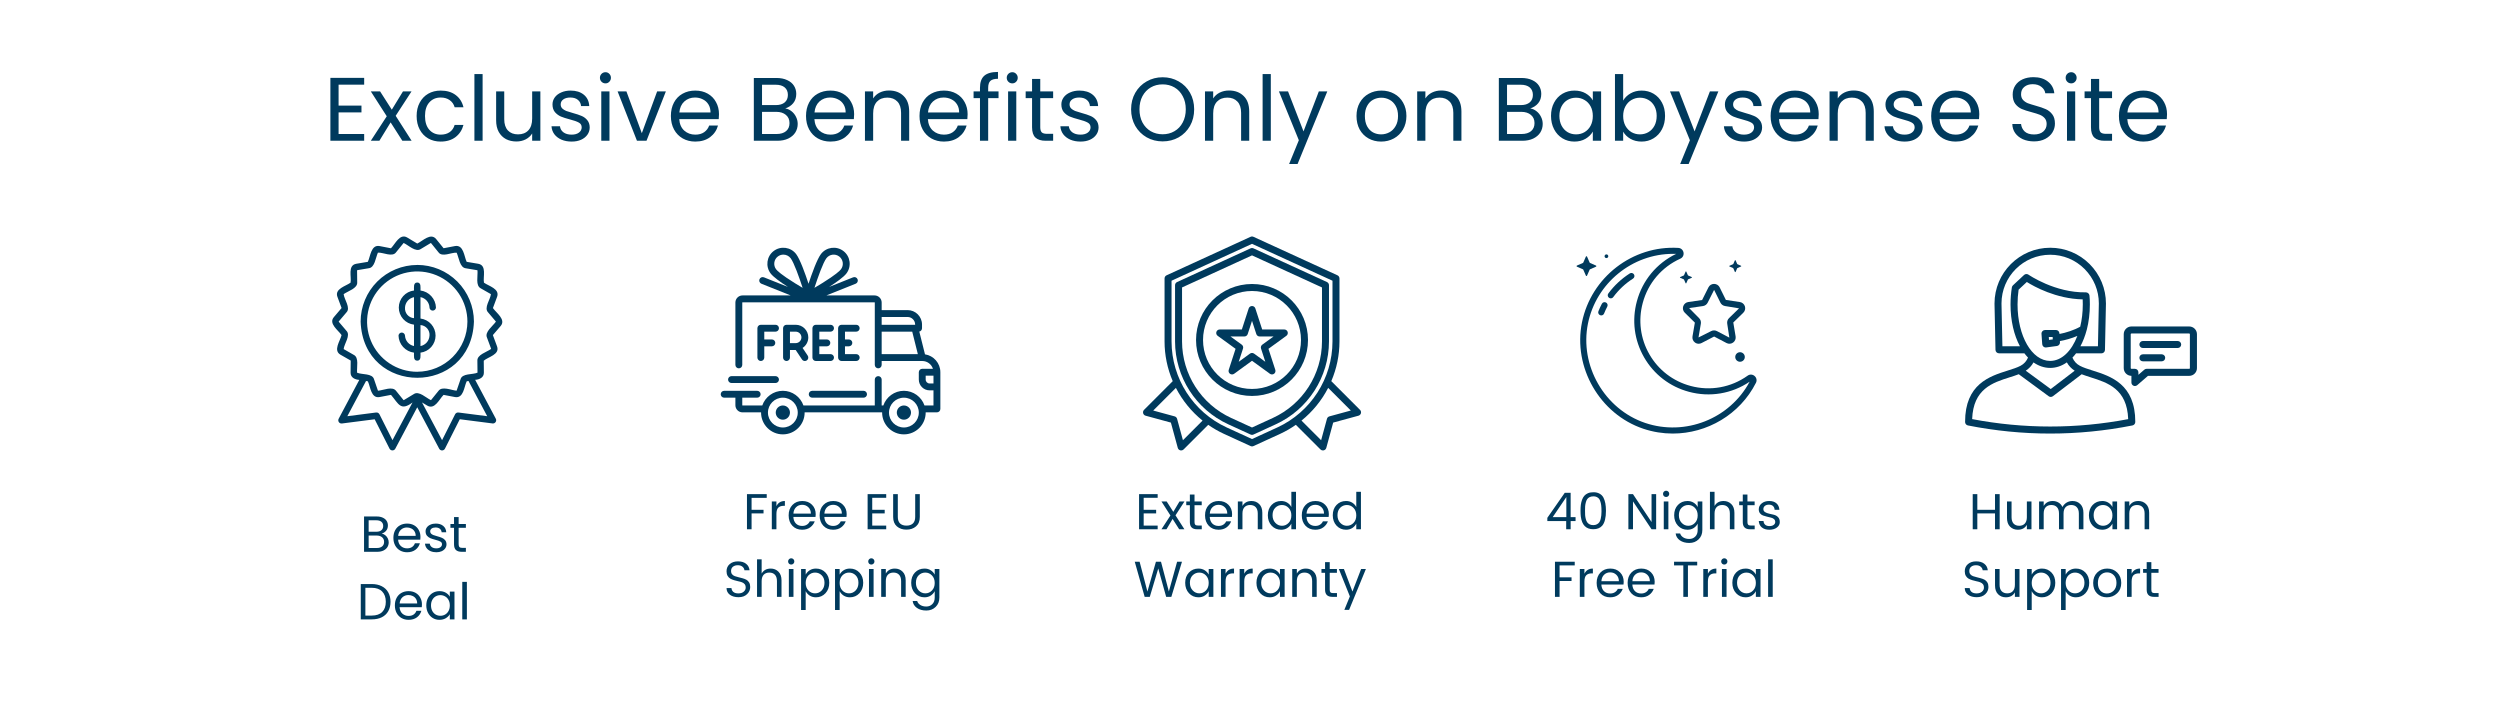 <svg width="444" height="126" viewBox="0 0 444 126" fill="none" xmlns="http://www.w3.org/2000/svg">
<path d="M88.921 57.892C89.893 56.748 88.151 55.585 87.564 54.735C87.558 54.727 87.553 54.717 87.552 54.706C87.55 54.696 87.552 54.685 87.556 54.676L88.287 52.705C88.796 51.294 86.794 50.807 85.953 50.205C85.746 49.187 86.509 47.133 84.935 46.846L82.91 46.507C82.9 46.505 82.89 46.501 82.882 46.494C82.874 46.488 82.868 46.479 82.864 46.47C82.425 45.506 82.333 43.444 80.822 43.697L78.816 44.08C78.805 44.082 78.794 44.081 78.784 44.078C78.774 44.074 78.765 44.068 78.758 44.059L77.459 42.458C76.497 41.28 75.064 42.798 74.138 43.24C74.128 43.245 74.118 43.247 74.108 43.247C74.098 43.247 74.088 43.245 74.078 43.24L72.321 42.182C71.007 41.403 70.187 43.33 69.458 44.066C69.451 44.075 69.443 44.081 69.433 44.084C69.423 44.088 69.412 44.089 69.402 44.087L67.392 43.697C65.888 43.439 65.791 45.513 65.341 46.47C65.338 46.48 65.332 46.489 65.324 46.495C65.316 46.502 65.306 46.506 65.296 46.507L63.272 46.846C61.698 47.133 62.465 49.184 62.255 50.205C61.408 50.82 59.407 51.288 59.922 52.705L60.655 54.676C60.659 54.685 60.659 54.696 60.658 54.706C60.656 54.716 60.651 54.725 60.645 54.733L59.288 56.329C58.318 57.471 60.062 58.643 60.645 59.489L60.655 59.547C60.392 60.578 59.149 62.227 60.457 62.99L62.256 64.018C62.265 64.023 62.273 64.03 62.278 64.039C62.283 64.048 62.286 64.058 62.285 64.069L62.263 66.17C62.239 67.05 63.043 67.424 63.812 67.466L60.15 74.362C60.098 74.456 60.073 74.562 60.078 74.668C60.084 74.775 60.118 74.878 60.179 74.966C60.239 75.054 60.323 75.124 60.42 75.167C60.518 75.21 60.626 75.225 60.731 75.211L66.541 74.464L69.183 79.687C69.232 79.778 69.305 79.855 69.394 79.909C69.483 79.963 69.585 79.992 69.689 79.993C69.793 79.994 69.896 79.967 69.986 79.915C70.076 79.863 70.15 79.788 70.201 79.697L74.102 72.334L78.003 79.697C78.053 79.789 78.127 79.865 78.218 79.918C78.308 79.971 78.41 79.998 78.515 79.997C78.62 79.996 78.722 79.967 78.811 79.912C78.9 79.857 78.972 79.779 79.021 79.687L81.657 74.456L87.468 75.202C87.573 75.217 87.681 75.202 87.779 75.159C87.876 75.115 87.96 75.046 88.02 74.958C88.081 74.87 88.115 74.767 88.121 74.66C88.126 74.553 88.101 74.447 88.049 74.354L84.389 67.458C85.156 67.415 85.958 67.04 85.936 66.163L85.914 64.062C86.696 63.375 88.814 62.975 88.276 61.518L87.546 59.545C87.541 59.536 87.54 59.525 87.541 59.515C87.543 59.505 87.547 59.495 87.554 59.487L88.921 57.892ZM69.706 78.174L67.387 73.57C67.332 73.465 67.247 73.378 67.141 73.323C67.036 73.267 66.917 73.245 66.799 73.26L61.688 73.918L65.007 67.666C65.052 67.681 65.333 67.695 65.347 67.753C65.794 68.714 65.888 70.78 67.399 70.519L69.407 70.136C69.417 70.134 69.428 70.135 69.438 70.138C69.448 70.142 69.456 70.148 69.463 70.156C70.786 71.71 71.134 73.077 73.266 71.476L69.706 78.174ZM86.528 73.918L81.417 73.26C81.299 73.246 81.18 73.269 81.075 73.324C80.97 73.379 80.884 73.465 80.829 73.57L78.512 78.174L74.95 71.474L75.89 72.039C77.209 72.817 78.025 70.894 78.754 70.156C78.761 70.148 78.77 70.142 78.78 70.138C78.79 70.135 78.8 70.134 78.811 70.136L80.819 70.519C82.33 70.779 82.421 68.714 82.869 67.753C82.888 67.688 83.159 67.688 83.209 67.666L86.528 73.918ZM86.484 59.947L87.215 61.918C87.219 61.931 87.219 61.945 87.215 61.958C87.211 61.971 87.202 61.982 87.191 61.989C86.395 62.551 84.706 63.007 84.781 64.081L84.805 66.182C83.945 66.574 82.079 66.263 81.787 67.369L81.109 69.342C81.105 69.355 81.096 69.367 81.084 69.374C81.072 69.381 81.058 69.384 81.044 69.381C80.137 69.303 78.512 68.533 77.869 69.425L76.57 71.033C76.561 71.044 76.548 71.051 76.534 71.054C76.52 71.057 76.506 71.055 76.494 71.048C75.696 70.678 74.397 69.362 73.491 69.99L71.727 71.055C71.715 71.062 71.701 71.064 71.688 71.061C71.675 71.058 71.663 71.051 71.654 71.04L70.354 69.432C69.714 68.541 68.115 69.303 67.178 69.388C67.165 69.39 67.15 69.388 67.138 69.38C67.126 69.373 67.117 69.362 67.112 69.349L66.434 67.376C66.145 66.262 64.276 66.576 63.416 66.189C63.335 65.202 63.796 63.504 62.83 63.026L61.032 61.996C61.122 61.05 62.331 59.559 61.527 58.751L60.17 57.155C60.161 57.145 60.156 57.132 60.156 57.118C60.156 57.104 60.161 57.091 60.17 57.081L61.527 55.483C62.331 54.681 61.12 53.176 61.032 52.238C61.819 51.684 63.51 51.221 63.44 50.149L63.416 48.039C63.416 48.025 63.421 48.011 63.43 48C63.439 47.989 63.452 47.982 63.466 47.979L65.489 47.64C66.57 47.523 66.707 45.774 67.116 44.869C68.049 44.796 69.701 45.744 70.357 44.787L71.654 43.188C71.662 43.176 71.674 43.167 71.687 43.164C71.701 43.16 71.715 43.162 71.727 43.169C72.531 43.541 73.824 44.85 74.731 44.226L76.487 43.169C76.5 43.162 76.514 43.16 76.528 43.164C76.543 43.167 76.555 43.176 76.563 43.188L77.862 44.797C78.517 45.752 80.184 44.797 81.102 44.879C81.514 45.785 81.646 47.528 82.73 47.65L84.754 47.989C84.767 47.992 84.78 48 84.789 48.01C84.798 48.021 84.803 48.035 84.803 48.049C84.884 49.066 84.423 50.73 85.39 51.215L87.188 52.242C87.098 53.185 85.89 54.679 86.692 55.486L88.049 57.084C88.058 57.094 88.064 57.108 88.064 57.121C88.064 57.135 88.058 57.148 88.049 57.159C87.501 57.931 86.048 58.962 86.484 59.947ZM74.102 47.057C71.437 47.061 68.882 48.122 66.997 50.007C65.113 51.891 64.052 54.446 64.047 57.111C64.522 70.426 83.699 70.421 84.17 57.111C84.167 54.443 83.105 51.884 81.217 49.998C79.33 48.111 76.771 47.051 74.102 47.05V47.057ZM74.102 66.028C72.34 66.028 70.617 65.505 69.152 64.526C67.687 63.547 66.545 62.156 65.871 60.528C65.196 58.9 65.02 57.108 65.364 55.38C65.707 53.651 66.556 52.064 67.802 50.818C69.048 49.572 70.635 48.723 72.364 48.38C74.092 48.036 75.884 48.212 77.512 48.886C79.14 49.561 80.531 50.703 81.51 52.168C82.489 53.633 83.012 55.356 83.012 57.118C83.007 59.479 82.067 61.742 80.397 63.411C78.727 65.08 76.463 66.018 74.102 66.021V66.028ZM76.276 54.62C76.284 54.767 76.348 54.905 76.455 55.006C76.562 55.107 76.704 55.163 76.851 55.163C76.998 55.163 77.139 55.107 77.246 55.006C77.353 54.905 77.417 54.767 77.425 54.62C77.4 53.871 77.11 53.157 76.606 52.602C76.103 52.048 75.419 51.691 74.677 51.594C74.66 51.117 74.847 50.171 74.102 50.174C73.357 50.178 73.542 51.119 73.527 51.594C72.783 51.68 72.097 52.037 71.599 52.596C71.101 53.155 70.826 53.878 70.826 54.626C70.826 55.375 71.101 56.098 71.599 56.657C72.097 57.216 72.783 57.573 73.527 57.659V61.455C73.093 61.37 72.699 61.142 72.409 60.807C72.119 60.472 71.95 60.05 71.928 59.608C71.92 59.461 71.855 59.322 71.748 59.221C71.641 59.119 71.499 59.062 71.352 59.062C71.204 59.062 71.062 59.119 70.955 59.221C70.848 59.322 70.784 59.461 70.776 59.608C70.801 60.357 71.091 61.072 71.595 61.626C72.099 62.18 72.784 62.537 73.527 62.632C73.544 63.109 73.357 64.057 74.102 64.055C74.847 64.053 74.66 63.107 74.677 62.632C75.416 62.541 76.097 62.183 76.591 61.625C77.084 61.066 77.357 60.347 77.357 59.602C77.357 58.857 77.084 58.138 76.591 57.579C76.097 57.021 75.416 56.663 74.677 56.572V52.769C75.112 52.852 75.507 53.079 75.799 53.413C76.09 53.748 76.26 54.17 76.281 54.613L76.276 54.62ZM71.928 54.62C71.949 54.178 72.119 53.756 72.409 53.421C72.699 53.087 73.093 52.86 73.527 52.776V56.507C73.297 56.491 73.072 56.428 72.867 56.323C72.661 56.218 72.479 56.073 72.33 55.897C72.182 55.72 72.07 55.515 72.002 55.295C71.933 55.074 71.91 54.843 71.933 54.613L71.928 54.62ZM76.276 59.615C76.254 60.057 76.085 60.479 75.795 60.814C75.505 61.149 75.112 61.377 74.677 61.462V57.73C74.906 57.746 75.131 57.807 75.336 57.91C75.542 58.014 75.725 58.157 75.874 58.332C76.023 58.507 76.136 58.71 76.206 58.929C76.276 59.148 76.302 59.379 76.281 59.608L76.276 59.615Z" fill="#003A5D"/>
<path d="M67.793 94.769C68.022 94.805 68.228 94.898 68.415 95.048C68.606 95.198 68.757 95.384 68.865 95.606C68.978 95.828 69.035 96.065 69.035 96.317C69.035 96.635 68.954 96.923 68.793 97.181C68.63 97.433 68.394 97.634 68.082 97.784C67.775 97.928 67.412 98 66.993 98H64.653V91.727H66.903C67.329 91.727 67.692 91.799 67.992 91.943C68.291 92.081 68.516 92.27 68.666 92.51C68.817 92.75 68.891 93.02 68.891 93.32C68.891 93.692 68.79 94.001 68.585 94.247C68.388 94.487 68.124 94.661 67.793 94.769ZM65.472 94.436H66.849C67.233 94.436 67.529 94.346 67.74 94.166C67.95 93.986 68.055 93.737 68.055 93.419C68.055 93.101 67.95 92.852 67.74 92.672C67.529 92.492 67.227 92.402 66.831 92.402H65.472V94.436ZM66.921 97.325C67.329 97.325 67.647 97.229 67.874 97.037C68.103 96.845 68.216 96.578 68.216 96.236C68.216 95.888 68.097 95.615 67.856 95.417C67.617 95.213 67.296 95.111 66.894 95.111H65.472V97.325H66.921ZM74.672 95.345C74.672 95.501 74.663 95.666 74.645 95.84H70.703C70.733 96.326 70.898 96.707 71.198 96.983C71.504 97.253 71.873 97.388 72.305 97.388C72.659 97.388 72.953 97.307 73.187 97.145C73.427 96.977 73.595 96.755 73.691 96.479H74.573C74.441 96.953 74.177 97.34 73.781 97.64C73.385 97.934 72.893 98.081 72.305 98.081C71.837 98.081 71.417 97.976 71.045 97.766C70.679 97.556 70.391 97.259 70.181 96.875C69.971 96.485 69.866 96.035 69.866 95.525C69.866 95.015 69.968 94.568 70.172 94.184C70.376 93.8 70.661 93.506 71.027 93.302C71.399 93.092 71.825 92.987 72.305 92.987C72.773 92.987 73.187 93.089 73.547 93.293C73.907 93.497 74.183 93.779 74.375 94.139C74.573 94.493 74.672 94.895 74.672 95.345ZM73.826 95.174C73.826 94.862 73.757 94.595 73.619 94.373C73.481 94.145 73.292 93.974 73.052 93.86C72.818 93.74 72.557 93.68 72.269 93.68C71.855 93.68 71.501 93.812 71.207 94.076C70.919 94.34 70.754 94.706 70.712 95.174H73.826ZM77.499 98.081C77.121 98.081 76.782 98.018 76.482 97.892C76.182 97.76 75.945 97.58 75.771 97.352C75.597 97.118 75.501 96.851 75.483 96.551H76.329C76.353 96.797 76.467 96.998 76.671 97.154C76.881 97.31 77.154 97.388 77.49 97.388C77.802 97.388 78.048 97.319 78.228 97.181C78.408 97.043 78.498 96.869 78.498 96.659C78.498 96.443 78.402 96.284 78.21 96.182C78.018 96.074 77.721 95.969 77.319 95.867C76.953 95.771 76.653 95.675 76.419 95.579C76.191 95.477 75.993 95.33 75.825 95.138C75.663 94.94 75.582 94.682 75.582 94.364C75.582 94.112 75.657 93.881 75.807 93.671C75.957 93.461 76.17 93.296 76.446 93.176C76.722 93.05 77.037 92.987 77.391 92.987C77.937 92.987 78.378 93.125 78.714 93.401C79.05 93.677 79.23 94.055 79.254 94.535H78.435C78.417 94.277 78.312 94.07 78.12 93.914C77.934 93.758 77.682 93.68 77.364 93.68C77.07 93.68 76.836 93.743 76.662 93.869C76.488 93.995 76.401 94.16 76.401 94.364C76.401 94.526 76.452 94.661 76.554 94.769C76.662 94.871 76.794 94.955 76.95 95.021C77.112 95.081 77.334 95.15 77.616 95.228C77.97 95.324 78.258 95.42 78.48 95.516C78.702 95.606 78.891 95.744 79.047 95.93C79.209 96.116 79.293 96.359 79.299 96.659C79.299 96.929 79.224 97.172 79.074 97.388C78.924 97.604 78.711 97.775 78.435 97.901C78.165 98.021 77.853 98.081 77.499 98.081ZM81.454 93.743V96.65C81.454 96.89 81.505 97.061 81.607 97.163C81.709 97.259 81.886 97.307 82.138 97.307H82.741V98H82.003C81.547 98 81.205 97.895 80.977 97.685C80.749 97.475 80.635 97.13 80.635 96.65V93.743H79.996V93.068H80.635V91.826H81.454V93.068H82.741V93.743H81.454ZM66.025 103.727C66.709 103.727 67.3 103.856 67.798 104.114C68.302 104.366 68.686 104.729 68.95 105.203C69.22 105.677 69.355 106.235 69.355 106.877C69.355 107.519 69.22 108.077 68.95 108.551C68.686 109.019 68.302 109.379 67.798 109.631C67.3 109.877 66.709 110 66.025 110H64.072V103.727H66.025ZM66.025 109.325C66.835 109.325 67.453 109.112 67.879 108.686C68.305 108.254 68.518 107.651 68.518 106.877C68.518 106.097 68.302 105.488 67.87 105.05C67.444 104.612 66.829 104.393 66.025 104.393H64.891V109.325H66.025ZM74.936 107.345C74.936 107.501 74.927 107.666 74.909 107.84H70.967C70.997 108.326 71.162 108.707 71.462 108.983C71.768 109.253 72.137 109.388 72.569 109.388C72.923 109.388 73.217 109.307 73.451 109.145C73.691 108.977 73.859 108.755 73.955 108.479H74.837C74.705 108.953 74.441 109.34 74.045 109.64C73.649 109.934 73.157 110.081 72.569 110.081C72.101 110.081 71.681 109.976 71.309 109.766C70.943 109.556 70.655 109.259 70.445 108.875C70.235 108.485 70.13 108.035 70.13 107.525C70.13 107.015 70.232 106.568 70.436 106.184C70.64 105.8 70.925 105.506 71.291 105.302C71.663 105.092 72.089 104.987 72.569 104.987C73.037 104.987 73.451 105.089 73.811 105.293C74.171 105.497 74.447 105.779 74.639 106.139C74.837 106.493 74.936 106.895 74.936 107.345ZM74.09 107.174C74.09 106.862 74.021 106.595 73.883 106.373C73.745 106.145 73.556 105.974 73.316 105.86C73.082 105.74 72.821 105.68 72.533 105.68C72.119 105.68 71.765 105.812 71.471 106.076C71.183 106.34 71.018 106.706 70.976 107.174H74.09ZM75.711 107.516C75.711 107.012 75.813 106.571 76.017 106.193C76.221 105.809 76.5 105.512 76.854 105.302C77.214 105.092 77.613 104.987 78.051 104.987C78.483 104.987 78.858 105.08 79.176 105.266C79.494 105.452 79.731 105.686 79.887 105.968V105.068H80.715V110H79.887V109.082C79.725 109.37 79.482 109.61 79.158 109.802C78.84 109.988 78.468 110.081 78.042 110.081C77.604 110.081 77.208 109.973 76.854 109.757C76.5 109.541 76.221 109.238 76.017 108.848C75.813 108.458 75.711 108.014 75.711 107.516ZM79.887 107.525C79.887 107.153 79.812 106.829 79.662 106.553C79.512 106.277 79.308 106.067 79.05 105.923C78.798 105.773 78.519 105.698 78.213 105.698C77.907 105.698 77.628 105.77 77.376 105.914C77.124 106.058 76.923 106.268 76.773 106.544C76.623 106.82 76.548 107.144 76.548 107.516C76.548 107.894 76.623 108.224 76.773 108.506C76.923 108.782 77.124 108.995 77.376 109.145C77.628 109.289 77.907 109.361 78.213 109.361C78.519 109.361 78.798 109.289 79.05 109.145C79.308 108.995 79.512 108.782 79.662 108.506C79.812 108.224 79.887 107.897 79.887 107.525ZM82.918 103.34V110H82.099V103.34H82.918Z" fill="#003A5D"/>
<path d="M164.277 62.929L163.267 58.888C163.543 58.83 163.751 58.585 163.751 58.291V57.64C163.751 56.225 162.6 55.074 161.185 55.074H156.584V53.731C156.584 53.035 156.018 52.468 155.322 52.468H146.767L151.966 50.389C152.279 50.264 152.431 49.908 152.306 49.595C152.181 49.282 151.825 49.129 151.512 49.255L147.255 50.957C148.552 50.125 149.835 49.209 150.324 48.568C151.275 47.321 151.034 45.533 149.787 44.582C148.54 43.63 146.752 43.871 145.801 45.118C145.106 46.03 144.189 48.591 143.595 50.395C143.002 48.591 142.085 46.03 141.39 45.118C140.438 43.871 138.65 43.63 137.403 44.582C136.156 45.533 135.915 47.321 136.866 48.568C137.355 49.209 138.638 50.125 139.935 50.957L135.678 49.255C135.365 49.129 135.01 49.282 134.884 49.595C134.759 49.908 134.911 50.264 135.225 50.389L140.424 52.468H131.868C131.172 52.468 130.606 53.035 130.606 53.731V64.806C130.606 65.143 130.879 65.417 131.217 65.417C131.554 65.417 131.828 65.143 131.828 64.806V53.731C131.828 53.708 131.846 53.69 131.868 53.69H155.322C155.344 53.69 155.363 53.708 155.363 53.731V64.806C155.363 65.143 155.636 65.417 155.973 65.417C156.311 65.417 156.584 65.144 156.584 64.806V64.114H163.789C163.79 64.114 163.79 64.114 163.791 64.114C163.791 64.114 163.792 64.114 163.793 64.114C164.679 64.115 165.432 64.696 165.69 65.498H163.791C163.454 65.498 163.18 65.772 163.18 66.109V67.412C163.18 68.467 164.039 69.326 165.094 69.326H165.786V72.013H164.189C163.665 70.498 162.225 69.407 160.534 69.407C158.843 69.407 157.403 70.498 156.878 72.013H156.584V67.412C156.584 67.075 156.311 66.801 155.973 66.801C155.636 66.801 155.362 67.075 155.362 67.412V72.013H142.69C142.166 70.498 140.726 69.407 139.035 69.407C137.344 69.407 135.904 70.498 135.379 72.013H131.868C131.846 72.013 131.828 71.995 131.828 71.972V70.629H134.474C134.811 70.629 135.085 70.355 135.085 70.018C135.085 69.68 134.812 69.407 134.474 69.407H128.611C128.274 69.407 128 69.68 128 70.018C128 70.355 128.273 70.629 128.611 70.629H130.606V71.972C130.606 72.668 131.172 73.235 131.868 73.235H135.167C135.167 73.248 135.166 73.262 135.166 73.275C135.166 75.408 136.902 77.144 139.035 77.144C141.167 77.144 142.903 75.408 142.903 73.275C142.903 73.262 142.902 73.248 142.902 73.235H156.667C156.666 73.248 156.665 73.262 156.665 73.275C156.665 75.408 158.401 77.144 160.534 77.144C162.667 77.144 164.402 75.408 164.402 73.275C164.402 73.262 164.401 73.248 164.401 73.235H166.397C166.734 73.235 167.008 72.961 167.008 72.624V66.109C167.008 64.5 165.821 63.164 164.277 62.929ZM141.173 50.291C138.764 48.794 138.049 48.105 137.837 47.828C137.295 47.116 137.432 46.096 138.144 45.553C138.437 45.329 138.783 45.221 139.126 45.221C139.615 45.221 140.099 45.441 140.418 45.859C141.009 46.634 141.934 49.241 142.545 51.12C142.133 50.877 141.659 50.593 141.173 50.291ZM144.645 51.12C145.256 49.241 146.181 46.634 146.772 45.859C147.315 45.148 148.335 45.01 149.046 45.553C149.758 46.096 149.895 47.116 149.353 47.828C149.141 48.105 148.427 48.794 146.017 50.291C145.531 50.593 145.057 50.877 144.645 51.12ZM156.584 56.296H161.185C161.926 56.296 162.529 56.899 162.529 57.639V57.68H156.584V56.296ZM156.584 62.892V58.902H162.011L163.009 62.892H156.584ZM139.035 75.922C137.575 75.922 136.388 74.735 136.388 73.275C136.388 71.816 137.575 70.629 139.035 70.629C140.494 70.629 141.681 71.816 141.681 73.275C141.681 74.735 140.494 75.922 139.035 75.922ZM160.534 75.922C159.074 75.922 157.887 74.735 157.887 73.275C157.887 71.816 159.074 70.629 160.534 70.629C161.993 70.629 163.18 71.816 163.18 73.275C163.18 74.735 161.993 75.922 160.534 75.922ZM165.786 68.104H165.094C164.713 68.104 164.402 67.793 164.402 67.412V66.72H165.786V68.104H165.786Z" fill="#003A5D"/>
<path d="M139.035 72.013C138.339 72.013 137.772 72.579 137.772 73.275C137.772 73.971 138.339 74.538 139.035 74.538C139.731 74.538 140.297 73.971 140.297 73.275C140.297 72.579 139.731 72.013 139.035 72.013Z" fill="#003A5D"/>
<path d="M160.534 72.013C159.838 72.013 159.272 72.579 159.272 73.275C159.272 73.971 159.838 74.538 160.534 74.538C161.23 74.538 161.796 73.971 161.796 73.275C161.796 72.579 161.23 72.013 160.534 72.013Z" fill="#003A5D"/>
<path d="M153.367 69.407H144.247C143.909 69.407 143.636 69.68 143.636 70.018C143.636 70.355 143.909 70.629 144.247 70.629H153.367C153.705 70.629 153.978 70.355 153.978 70.018C153.978 69.68 153.705 69.407 153.367 69.407Z" fill="#003A5D"/>
<path d="M137.732 66.801H129.914C129.576 66.801 129.303 67.075 129.303 67.412C129.303 67.749 129.576 68.023 129.914 68.023H137.732C138.069 68.023 138.342 67.749 138.342 67.412C138.342 67.075 138.069 66.801 137.732 66.801Z" fill="#003A5D"/>
<path d="M137.732 57.68H135.126C134.788 57.68 134.515 57.954 134.515 58.291V63.503C134.515 63.84 134.788 64.114 135.126 64.114C135.463 64.114 135.736 63.84 135.736 63.503V61.508H137.08C137.417 61.508 137.691 61.234 137.691 60.897C137.691 60.559 137.418 60.286 137.08 60.286H135.736V58.902H137.732C138.069 58.902 138.342 58.628 138.342 58.291C138.342 57.954 138.069 57.68 137.732 57.68Z" fill="#003A5D"/>
<path d="M142.538 61.794C143.15 61.394 143.554 60.703 143.554 59.92C143.554 58.685 142.55 57.68 141.315 57.68H139.686C139.349 57.68 139.075 57.954 139.075 58.291V63.503C139.075 63.84 139.349 64.114 139.686 64.114C140.023 64.114 140.297 63.84 140.297 63.503V62.159H141.314L142.435 63.842C142.553 64.018 142.747 64.114 142.944 64.114C143.061 64.114 143.178 64.081 143.282 64.011C143.563 63.824 143.639 63.445 143.452 63.164L142.538 61.794ZM141.315 60.938H140.297V58.902H141.315C141.876 58.902 142.333 59.358 142.333 59.92C142.333 60.481 141.876 60.938 141.315 60.938Z" fill="#003A5D"/>
<path d="M147.504 62.892H145.509V61.506C145.522 61.507 145.536 61.508 145.549 61.508H146.852C147.19 61.508 147.463 61.234 147.463 60.897C147.463 60.56 147.19 60.286 146.852 60.286H145.549C145.536 60.286 145.522 60.287 145.509 60.288V58.902H147.504C147.841 58.902 148.115 58.628 148.115 58.291C148.115 57.954 147.841 57.68 147.504 57.68H144.898C144.561 57.68 144.287 57.954 144.287 58.291V63.503C144.287 63.84 144.561 64.114 144.898 64.114H147.504C147.841 64.114 148.115 63.84 148.115 63.503C148.115 63.166 147.841 62.892 147.504 62.892Z" fill="#003A5D"/>
<path d="M152.064 62.892H150.069V61.508H150.761C151.099 61.508 151.372 61.234 151.372 60.897C151.372 60.56 151.099 60.286 150.761 60.286H150.069V58.902H152.064C152.402 58.902 152.675 58.628 152.675 58.291C152.675 57.954 152.402 57.68 152.064 57.68H149.458C149.121 57.68 148.848 57.954 148.848 58.291V63.503C148.848 63.84 149.121 64.114 149.458 64.114H152.064C152.402 64.114 152.675 63.84 152.675 63.503C152.675 63.166 152.402 62.892 152.064 62.892Z" fill="#003A5D"/>
<path d="M132.661 94V87.763H136.171V88.42H133.48V90.535H135.604V91.183H133.48V94H132.661ZM137.892 89.059V89.896C138.186 89.284 138.687 88.978 139.395 88.978V89.833H139.179C138.759 89.833 138.438 89.944 138.216 90.166C138 90.382 137.892 90.76 137.892 91.3V94H137.073V89.059H137.892ZM142.457 94.081C141.749 94.081 141.173 93.847 140.729 93.379C140.285 92.911 140.063 92.293 140.063 91.525C140.063 90.757 140.288 90.142 140.738 89.68C141.188 89.212 141.77 88.978 142.484 88.978C143.204 88.978 143.78 89.2 144.212 89.644C144.65 90.082 144.869 90.643 144.869 91.327C144.869 91.501 144.857 91.663 144.833 91.813H140.9C140.924 92.305 141.077 92.695 141.359 92.983C141.647 93.265 142.013 93.406 142.457 93.406C142.793 93.406 143.075 93.331 143.303 93.181C143.537 93.031 143.708 92.833 143.816 92.587H144.698C144.542 93.019 144.272 93.376 143.888 93.658C143.51 93.94 143.033 94.081 142.457 94.081ZM144.014 91.219C144.008 90.745 143.858 90.367 143.564 90.085C143.27 89.797 142.904 89.653 142.466 89.653C142.034 89.653 141.674 89.794 141.386 90.076C141.098 90.352 140.939 90.733 140.909 91.219H144.014ZM147.959 94.081C147.251 94.081 146.675 93.847 146.231 93.379C145.787 92.911 145.565 92.293 145.565 91.525C145.565 90.757 145.79 90.142 146.24 89.68C146.69 89.212 147.272 88.978 147.986 88.978C148.706 88.978 149.282 89.2 149.714 89.644C150.152 90.082 150.371 90.643 150.371 91.327C150.371 91.501 150.359 91.663 150.335 91.813H146.402C146.426 92.305 146.579 92.695 146.861 92.983C147.149 93.265 147.515 93.406 147.959 93.406C148.295 93.406 148.577 93.331 148.805 93.181C149.039 93.031 149.21 92.833 149.318 92.587H150.2C150.044 93.019 149.774 93.376 149.39 93.658C149.012 93.94 148.535 94.081 147.959 94.081ZM149.516 91.219C149.51 90.745 149.36 90.367 149.066 90.085C148.772 89.797 148.406 89.653 147.968 89.653C147.536 89.653 147.176 89.794 146.888 90.076C146.6 90.352 146.441 90.733 146.411 91.219H149.516ZM157.392 87.763V88.411H154.908V90.535H157.122V91.174H154.908V93.352H157.392V94H154.089V87.763H157.392ZM158.624 91.813V87.763H159.452V91.813C159.452 92.329 159.587 92.716 159.857 92.974C160.133 93.226 160.511 93.352 160.991 93.352C161.471 93.352 161.849 93.226 162.125 92.974C162.401 92.716 162.539 92.329 162.539 91.813V87.763H163.358V91.813C163.358 92.545 163.133 93.103 162.683 93.487C162.239 93.871 161.672 94.063 160.982 94.063C160.298 94.063 159.734 93.871 159.29 93.487C158.846 93.103 158.624 92.545 158.624 91.813ZM129.834 101.428C129.834 101.656 129.897 101.845 130.023 101.995C130.149 102.145 130.311 102.256 130.509 102.328C130.707 102.4 130.926 102.463 131.166 102.517C131.412 102.571 131.655 102.634 131.895 102.706C132.141 102.772 132.363 102.859 132.561 102.967C132.759 103.075 132.921 103.237 133.047 103.453C133.173 103.669 133.236 103.936 133.236 104.254C133.236 104.74 133.05 105.163 132.678 105.523C132.306 105.883 131.802 106.063 131.166 106.063C130.536 106.063 130.023 105.919 129.627 105.631C129.231 105.337 129.033 104.941 129.033 104.443H129.906C129.93 104.725 130.041 104.953 130.239 105.127C130.443 105.301 130.743 105.388 131.139 105.388C131.535 105.388 131.85 105.286 132.084 105.082C132.318 104.878 132.435 104.641 132.435 104.371C132.435 104.095 132.372 103.885 132.246 103.741C132.12 103.591 131.958 103.48 131.76 103.408C131.562 103.336 131.34 103.276 131.094 103.228C130.854 103.174 130.611 103.111 130.365 103.039C130.125 102.967 129.906 102.877 129.708 102.769C129.51 102.655 129.348 102.49 129.222 102.274C129.096 102.052 129.033 101.779 129.033 101.455C129.033 100.927 129.219 100.504 129.591 100.186C129.969 99.862 130.458 99.7 131.058 99.7C131.664 99.7 132.144 99.841 132.498 100.123C132.858 100.399 133.065 100.783 133.119 101.275H132.21C132.186 101.029 132.069 100.819 131.859 100.645C131.655 100.471 131.376 100.384 131.022 100.384C130.674 100.384 130.389 100.474 130.167 100.654C129.945 100.828 129.834 101.086 129.834 101.428ZM135.269 99.34V101.86C135.605 101.272 136.142 100.978 136.88 100.978C137.426 100.978 137.882 101.161 138.248 101.527C138.614 101.887 138.797 102.403 138.797 103.075V106H137.987V103.21C137.987 102.712 137.867 102.334 137.627 102.076C137.387 101.818 137.054 101.689 136.628 101.689C136.208 101.689 135.875 101.818 135.629 102.076C135.389 102.334 135.269 102.712 135.269 103.21V106H134.45V99.34H135.269ZM140.911 100.105C140.803 100.213 140.671 100.267 140.515 100.267C140.359 100.267 140.227 100.213 140.119 100.105C140.017 99.997 139.966 99.865 139.966 99.709C139.966 99.553 140.02 99.421 140.128 99.313C140.236 99.205 140.365 99.151 140.515 99.151C140.671 99.151 140.803 99.205 140.911 99.313C141.019 99.421 141.073 99.553 141.073 99.709C141.073 99.865 141.019 99.997 140.911 100.105ZM140.101 106V101.059H140.92V106H140.101ZM144.756 105.379C145.218 105.379 145.611 105.208 145.935 104.866C146.265 104.518 146.43 104.065 146.43 103.507C146.43 102.943 146.265 102.499 145.935 102.175C145.611 101.851 145.218 101.689 144.756 101.689C144.3 101.689 143.907 101.857 143.577 102.193C143.253 102.529 143.091 102.976 143.091 103.534C143.091 104.086 143.253 104.533 143.577 104.875C143.907 105.211 144.3 105.379 144.756 105.379ZM144.918 100.978C145.596 100.978 146.157 101.212 146.601 101.68C147.051 102.142 147.276 102.751 147.276 103.507C147.276 104.257 147.051 104.875 146.601 105.361C146.151 105.841 145.59 106.081 144.918 106.081C144.498 106.081 144.129 105.982 143.811 105.784C143.499 105.58 143.259 105.316 143.091 104.992V108.34H142.272V101.059H143.091V102.049C143.259 101.731 143.499 101.473 143.811 101.275C144.129 101.077 144.498 100.978 144.918 100.978ZM150.785 105.379C151.247 105.379 151.64 105.208 151.964 104.866C152.294 104.518 152.459 104.065 152.459 103.507C152.459 102.943 152.294 102.499 151.964 102.175C151.64 101.851 151.247 101.689 150.785 101.689C150.329 101.689 149.936 101.857 149.606 102.193C149.282 102.529 149.12 102.976 149.12 103.534C149.12 104.086 149.282 104.533 149.606 104.875C149.936 105.211 150.329 105.379 150.785 105.379ZM150.947 100.978C151.625 100.978 152.186 101.212 152.63 101.68C153.08 102.142 153.305 102.751 153.305 103.507C153.305 104.257 153.08 104.875 152.63 105.361C152.18 105.841 151.619 106.081 150.947 106.081C150.527 106.081 150.158 105.982 149.84 105.784C149.528 105.58 149.288 105.316 149.12 104.992V108.34H148.301V101.059H149.12V102.049C149.288 101.731 149.528 101.473 149.84 101.275C150.158 101.077 150.527 100.978 150.947 100.978ZM155.141 100.105C155.033 100.213 154.901 100.267 154.745 100.267C154.589 100.267 154.457 100.213 154.349 100.105C154.247 99.997 154.196 99.865 154.196 99.709C154.196 99.553 154.25 99.421 154.358 99.313C154.466 99.205 154.595 99.151 154.745 99.151C154.901 99.151 155.033 99.205 155.141 99.313C155.249 99.421 155.303 99.553 155.303 99.709C155.303 99.865 155.249 99.997 155.141 100.105ZM154.331 106V101.059H155.15V106H154.331ZM157.321 101.059V101.86C157.657 101.272 158.194 100.978 158.932 100.978C159.478 100.978 159.934 101.161 160.3 101.527C160.666 101.887 160.849 102.403 160.849 103.075V106H160.039V103.21C160.039 102.712 159.919 102.334 159.679 102.076C159.439 101.818 159.106 101.689 158.68 101.689C158.26 101.689 157.927 101.818 157.681 102.076C157.441 102.334 157.321 102.712 157.321 103.21V106H156.502V101.059H157.321ZM164.187 106.081C163.515 106.081 162.954 105.841 162.504 105.361C162.054 104.875 161.829 104.257 161.829 103.507C161.829 102.751 162.051 102.142 162.495 101.68C162.945 101.212 163.509 100.978 164.187 100.978C164.607 100.978 164.973 101.077 165.285 101.275C165.603 101.473 165.843 101.731 166.005 102.049V101.059H166.833V106.126C166.833 106.804 166.614 107.356 166.176 107.782C165.738 108.214 165.183 108.43 164.511 108.43C163.839 108.43 163.281 108.274 162.837 107.962C162.399 107.65 162.15 107.242 162.09 106.738H162.891C162.969 107.02 163.152 107.254 163.44 107.44C163.728 107.626 164.085 107.719 164.511 107.719C164.937 107.719 165.291 107.578 165.573 107.296C165.861 107.02 166.005 106.63 166.005 106.126V104.992C165.843 105.316 165.603 105.58 165.285 105.784C164.973 105.982 164.607 106.081 164.187 106.081ZM165.51 104.875C165.84 104.539 166.005 104.092 166.005 103.534C166.005 102.976 165.84 102.529 165.51 102.193C165.186 101.857 164.793 101.689 164.331 101.689C163.875 101.689 163.482 101.851 163.152 102.175C162.828 102.499 162.666 102.94 162.666 103.498C162.666 104.056 162.831 104.509 163.161 104.857C163.491 105.205 163.884 105.379 164.34 105.379C164.796 105.379 165.186 105.211 165.51 104.875Z" fill="#003A5D"/>
<path d="M236.028 50.652C236.028 50.41 235.886 50.189 235.665 50.088L222.618 44.107C222.453 44.032 222.264 44.032 222.099 44.107L209.051 50.088C208.83 50.189 208.689 50.41 208.689 50.652V60.641C208.7 66.967 212.386 72.71 218.133 75.354L222.102 77.173C222.266 77.249 222.455 77.249 222.62 77.173L226.583 75.354C232.33 72.71 236.016 66.967 236.028 60.641V50.652ZM234.785 60.641C234.776 66.481 231.373 71.783 226.068 74.225L222.358 75.926L218.648 74.225C213.343 71.783 209.941 66.481 209.931 60.641V51.051L222.358 45.355L234.785 51.051V60.641Z" fill="#003A5D"/>
<path d="M241.537 72.79L236.439 67.691C237.394 65.463 237.888 63.065 237.892 60.641V49.456C237.892 49.213 237.751 48.993 237.53 48.892L222.617 42.057C222.453 41.981 222.264 41.981 222.099 42.057L207.187 48.892C206.966 48.993 206.825 49.213 206.825 49.456V60.641C206.828 63.065 207.322 65.463 208.277 67.691L203.182 72.79C203.025 72.947 202.964 73.175 203.021 73.389C203.078 73.603 203.244 73.771 203.458 73.829L207.95 75.052L209.173 79.544C209.232 79.757 209.4 79.923 209.613 79.979C209.665 79.993 209.719 80 209.773 80C209.938 80 210.096 79.934 210.212 79.818L214.581 75.449C215.457 76.063 216.386 76.599 217.357 77.048L222.102 79.222C222.267 79.298 222.456 79.298 222.62 79.222L227.366 77.048C228.337 76.599 229.266 76.063 230.141 75.449L234.511 79.818C234.627 79.934 234.785 80 234.95 80C235.004 80 235.057 79.993 235.11 79.979C235.323 79.923 235.491 79.757 235.55 79.544L236.773 75.052L241.265 73.829C241.478 73.771 241.645 73.603 241.702 73.389C241.759 73.175 241.697 72.947 241.54 72.79H241.537ZM210.088 78.184L209.052 74.383C208.994 74.172 208.829 74.006 208.617 73.948L204.815 72.911L208.839 68.887C209.995 71.132 211.608 73.112 213.574 74.698L210.088 78.184ZM226.845 75.92L222.358 77.976L217.871 75.92C211.905 73.173 208.078 67.209 208.067 60.641V49.855L222.358 43.305L236.649 49.855V60.641C236.639 67.209 232.812 73.173 226.845 75.92ZM236.103 73.947C235.891 74.005 235.726 74.17 235.668 74.382L234.632 78.183L231.146 74.696C233.112 73.111 234.725 71.131 235.881 68.886L239.905 72.91L236.103 73.947Z" fill="#003A5D"/>
<path d="M212.417 60.38C212.417 65.87 216.868 70.321 222.358 70.321C227.849 70.321 232.3 65.87 232.3 60.38C232.3 54.889 227.849 50.438 222.358 50.438C216.87 50.445 212.423 54.892 212.417 60.38ZM231.057 60.38C231.057 65.184 227.162 69.079 222.358 69.079C217.554 69.079 213.659 65.184 213.659 60.38C213.659 55.576 217.554 51.681 222.358 51.681C227.16 51.686 231.052 55.578 231.057 60.38Z" fill="#003A5D"/>
<path d="M221.767 54.777L220.553 58.516H216.621C216.352 58.515 216.113 58.689 216.03 58.945C215.947 59.201 216.038 59.481 216.256 59.639L219.438 61.95L218.223 65.689C218.14 65.945 218.231 66.226 218.449 66.384C218.667 66.542 218.962 66.542 219.179 66.384L222.358 64.073L225.539 66.384C225.756 66.542 226.052 66.542 226.27 66.384C226.487 66.226 226.578 65.945 226.495 65.689L225.279 61.95L228.459 59.639C228.676 59.482 228.767 59.202 228.685 58.946C228.602 58.69 228.364 58.516 228.095 58.516H224.164L222.949 54.777C222.865 54.522 222.627 54.349 222.359 54.349C222.09 54.349 221.852 54.522 221.768 54.777H221.767ZM223.122 59.329C223.205 59.585 223.444 59.759 223.713 59.759H226.183L224.184 61.211C223.967 61.368 223.875 61.649 223.959 61.905L224.719 64.254L222.724 62.803C222.506 62.645 222.211 62.645 221.993 62.803L219.997 64.254L220.76 61.905C220.843 61.649 220.752 61.368 220.535 61.211L218.534 59.759H221.003C221.273 59.759 221.511 59.585 221.594 59.329L222.358 56.98L223.122 59.329Z" fill="#003A5D"/>
<path d="M205.601 87.763V88.411H203.117V90.535H205.331V91.174H203.117V93.352H205.601V94H202.298V87.763H205.601ZM210.361 89.059L208.768 91.525L210.352 94H209.425L208.255 92.164L207.166 94H206.275L207.868 91.552L206.275 89.059H207.202L208.381 90.904L209.479 89.059H210.361ZM212.759 93.334H213.434V94H212.606C211.748 94 211.319 93.577 211.319 92.731V89.725H210.68V89.059H211.319V87.835H212.147V89.059H213.425V89.725H212.147V92.731C212.147 92.953 212.192 93.109 212.282 93.199C212.372 93.289 212.531 93.334 212.759 93.334ZM216.409 94.081C215.701 94.081 215.125 93.847 214.681 93.379C214.237 92.911 214.015 92.293 214.015 91.525C214.015 90.757 214.24 90.142 214.69 89.68C215.14 89.212 215.722 88.978 216.436 88.978C217.156 88.978 217.732 89.2 218.164 89.644C218.602 90.082 218.821 90.643 218.821 91.327C218.821 91.501 218.809 91.663 218.785 91.813H214.852C214.876 92.305 215.029 92.695 215.311 92.983C215.599 93.265 215.965 93.406 216.409 93.406C216.745 93.406 217.027 93.331 217.255 93.181C217.489 93.031 217.66 92.833 217.768 92.587H218.65C218.494 93.019 218.224 93.376 217.84 93.658C217.462 93.94 216.985 94.081 216.409 94.081ZM217.966 91.219C217.96 90.745 217.81 90.367 217.516 90.085C217.222 89.797 216.856 89.653 216.418 89.653C215.986 89.653 215.626 89.794 215.338 90.076C215.05 90.352 214.891 90.733 214.861 91.219H217.966ZM220.66 89.059V89.86C220.996 89.272 221.533 88.978 222.271 88.978C222.817 88.978 223.273 89.161 223.639 89.527C224.005 89.887 224.188 90.403 224.188 91.075V94H223.378V91.21C223.378 90.712 223.258 90.334 223.018 90.076C222.778 89.818 222.445 89.689 222.019 89.689C221.599 89.689 221.266 89.818 221.02 90.076C220.78 90.334 220.66 90.712 220.66 91.21V94H219.841V89.059H220.66ZM228.849 92.875C229.179 92.539 229.344 92.092 229.344 91.534C229.344 90.976 229.179 90.529 228.849 90.193C228.525 89.857 228.132 89.689 227.67 89.689C227.214 89.689 226.821 89.851 226.491 90.175C226.167 90.499 226.005 90.94 226.005 91.498C226.005 92.056 226.17 92.509 226.5 92.857C226.83 93.205 227.223 93.379 227.679 93.379C228.135 93.379 228.525 93.211 228.849 92.875ZM227.526 94.081C226.854 94.081 226.293 93.841 225.843 93.361C225.393 92.875 225.168 92.257 225.168 91.507C225.168 90.751 225.39 90.142 225.834 89.68C226.284 89.212 226.848 88.978 227.526 88.978C227.946 88.978 228.312 89.077 228.624 89.275C228.942 89.473 229.182 89.731 229.344 90.049V87.34H230.172V94H229.344V92.992C229.182 93.316 228.942 93.58 228.624 93.784C228.312 93.982 227.946 94.081 227.526 94.081ZM233.591 94.081C232.883 94.081 232.307 93.847 231.863 93.379C231.419 92.911 231.197 92.293 231.197 91.525C231.197 90.757 231.422 90.142 231.872 89.68C232.322 89.212 232.904 88.978 233.618 88.978C234.338 88.978 234.914 89.2 235.346 89.644C235.784 90.082 236.003 90.643 236.003 91.327C236.003 91.501 235.991 91.663 235.967 91.813H232.034C232.058 92.305 232.211 92.695 232.493 92.983C232.781 93.265 233.147 93.406 233.591 93.406C233.927 93.406 234.209 93.331 234.437 93.181C234.671 93.031 234.842 92.833 234.95 92.587H235.832C235.676 93.019 235.406 93.376 235.022 93.658C234.644 93.94 234.167 94.081 233.591 94.081ZM235.148 91.219C235.142 90.745 234.992 90.367 234.698 90.085C234.404 89.797 234.038 89.653 233.6 89.653C233.168 89.653 232.808 89.794 232.52 90.076C232.232 90.352 232.073 90.733 232.043 91.219H235.148ZM240.38 92.875C240.71 92.539 240.875 92.092 240.875 91.534C240.875 90.976 240.71 90.529 240.38 90.193C240.056 89.857 239.663 89.689 239.201 89.689C238.745 89.689 238.352 89.851 238.022 90.175C237.698 90.499 237.536 90.94 237.536 91.498C237.536 92.056 237.701 92.509 238.031 92.857C238.361 93.205 238.754 93.379 239.21 93.379C239.666 93.379 240.056 93.211 240.38 92.875ZM239.057 94.081C238.385 94.081 237.824 93.841 237.374 93.361C236.924 92.875 236.699 92.257 236.699 91.507C236.699 90.751 236.921 90.142 237.365 89.68C237.815 89.212 238.379 88.978 239.057 88.978C239.477 88.978 239.843 89.077 240.155 89.275C240.473 89.473 240.713 89.731 240.875 90.049V87.34H241.703V94H240.875V92.992C240.713 93.316 240.473 93.58 240.155 93.784C239.843 93.982 239.477 94.081 239.057 94.081ZM209.055 99.763H209.919L208.029 106H207.111L205.707 100.96L204.204 106L203.295 106.009L201.531 99.763H202.395L203.781 105.064L205.293 99.763H206.193L207.588 105.046L209.055 99.763ZM214.171 104.875C214.501 104.539 214.666 104.092 214.666 103.534C214.666 102.976 214.501 102.529 214.171 102.193C213.847 101.857 213.454 101.689 212.992 101.689C212.536 101.689 212.143 101.851 211.813 102.175C211.489 102.499 211.327 102.94 211.327 103.498C211.327 104.056 211.492 104.509 211.822 104.857C212.152 105.205 212.545 105.379 213.001 105.379C213.457 105.379 213.847 105.211 214.171 104.875ZM212.848 106.081C212.176 106.081 211.615 105.841 211.165 105.361C210.715 104.875 210.49 104.257 210.49 103.507C210.49 102.751 210.712 102.142 211.156 101.68C211.606 101.212 212.17 100.978 212.848 100.978C213.268 100.978 213.634 101.077 213.946 101.275C214.264 101.473 214.504 101.731 214.666 102.049V101.059H215.494V106H214.666V104.992C214.504 105.316 214.264 105.58 213.946 105.784C213.634 105.982 213.268 106.081 212.848 106.081ZM217.662 101.059V101.896C217.956 101.284 218.457 100.978 219.165 100.978V101.833H218.949C218.529 101.833 218.208 101.944 217.986 102.166C217.77 102.382 217.662 102.76 217.662 103.3V106H216.843V101.059H217.662ZM220.976 101.059V101.896C221.27 101.284 221.771 100.978 222.479 100.978V101.833H222.263C221.843 101.833 221.522 101.944 221.3 102.166C221.084 102.382 220.976 102.76 220.976 103.3V106H220.157V101.059H220.976ZM226.827 104.875C227.157 104.539 227.322 104.092 227.322 103.534C227.322 102.976 227.157 102.529 226.827 102.193C226.503 101.857 226.11 101.689 225.648 101.689C225.192 101.689 224.799 101.851 224.469 102.175C224.145 102.499 223.983 102.94 223.983 103.498C223.983 104.056 224.148 104.509 224.478 104.857C224.808 105.205 225.201 105.379 225.657 105.379C226.113 105.379 226.503 105.211 226.827 104.875ZM225.504 106.081C224.832 106.081 224.271 105.841 223.821 105.361C223.371 104.875 223.146 104.257 223.146 103.507C223.146 102.751 223.368 102.142 223.812 101.68C224.262 101.212 224.826 100.978 225.504 100.978C225.924 100.978 226.29 101.077 226.602 101.275C226.92 101.473 227.16 101.731 227.322 102.049V101.059H228.15V106H227.322V104.992C227.16 105.316 226.92 105.58 226.602 105.784C226.29 105.982 225.924 106.081 225.504 106.081ZM230.319 101.059V101.86C230.655 101.272 231.192 100.978 231.93 100.978C232.476 100.978 232.932 101.161 233.298 101.527C233.664 101.887 233.847 102.403 233.847 103.075V106H233.037V103.21C233.037 102.712 232.917 102.334 232.677 102.076C232.437 101.818 232.104 101.689 231.678 101.689C231.258 101.689 230.925 101.818 230.679 102.076C230.439 102.334 230.319 102.712 230.319 103.21V106H229.5V101.059H230.319ZM236.771 105.334H237.446V106H236.618C235.76 106 235.331 105.577 235.331 104.731V101.725H234.692V101.059H235.331V99.835H236.159V101.059H237.437V101.725H236.159V104.731C236.159 104.953 236.204 105.109 236.294 105.199C236.384 105.289 236.543 105.334 236.771 105.334ZM239.736 105.919L237.783 101.059H238.683L240.195 105.055L241.734 101.059H242.58L239.601 108.313H238.755L239.736 105.919Z" fill="#003A5D"/>
<path d="M290.192 48.728C290.03 48.477 289.696 48.402 289.444 48.564C287.963 49.512 286.683 50.708 285.639 52.121C285.461 52.362 285.513 52.702 285.753 52.88C285.85 52.952 285.963 52.986 286.075 52.986C286.242 52.986 286.406 52.91 286.512 52.766C287.476 51.459 288.658 50.352 290.028 49.478C290.279 49.316 290.353 48.98 290.192 48.728Z" fill="#003A5D"/>
<path d="M285.223 53.724C284.956 53.584 284.63 53.686 284.491 53.951C284.265 54.38 284.061 54.822 283.88 55.276C283.768 55.554 283.903 55.869 284.181 55.981C284.247 56.007 284.315 56.02 284.383 56.02C284.597 56.02 284.801 55.891 284.885 55.68C285.053 55.26 285.242 54.852 285.45 54.456C285.59 54.19 285.488 53.863 285.223 53.724Z" fill="#003A5D"/>
<path d="M311.611 66.775C311.254 66.469 310.763 66.444 310.386 66.715C307.436 68.825 303.739 69.492 300.241 68.541C297.13 67.707 294.536 65.713 292.933 62.929C291.331 60.145 290.912 56.899 291.754 53.79C292.689 50.291 295.123 47.428 298.431 45.939C298.853 45.748 299.078 45.31 298.993 44.848C298.906 44.384 298.537 44.054 298.072 44.028C289.956 43.549 282.592 49.234 280.961 57.236C279.331 65.228 284.109 73.533 291.839 76.14C293.565 76.722 295.333 77 297.08 77C303.169 77 309.003 73.625 311.859 67.983C312.068 67.568 311.969 67.082 311.611 66.775ZM292.185 75.114C284.964 72.677 280.5 64.919 282.023 57.452C283.488 50.265 289.895 45.082 297.13 45.082C297.313 45.082 297.494 45.085 297.678 45.092C294.23 46.753 291.698 49.803 290.708 53.507C289.791 56.895 290.247 60.431 291.993 63.468C293.741 66.504 296.569 68.676 299.958 69.585C303.66 70.589 307.569 69.934 310.738 67.788C307.224 74.371 299.31 77.517 292.185 75.114Z" fill="#003A5D"/>
<path d="M299.22 55.538L301.007 57.298L300.587 59.746C300.515 60.167 300.684 60.584 301.031 60.836C301.226 60.979 301.454 61.051 301.685 61.051C301.861 61.051 302.039 61.007 302.203 60.922L304.43 59.765L306.629 60.922C307.007 61.12 307.456 61.088 307.801 60.837C308.147 60.587 308.316 60.169 308.244 59.748L307.832 57.274L309.611 55.541C309.917 55.243 310.025 54.805 309.894 54.4C309.762 53.994 309.418 53.703 308.994 53.641L306.514 53.267L305.414 51.039C305.225 50.657 304.844 50.419 304.416 50.419C303.988 50.419 303.606 50.656 303.418 51.039L302.296 53.282L299.837 53.639C299.415 53.701 299.07 53.992 298.938 54.398C298.806 54.804 298.914 55.24 299.22 55.538ZM302.451 54.355C302.814 54.301 303.127 54.073 303.288 53.745L304.415 51.502C304.433 51.502 304.438 51.509 304.441 51.518L305.541 53.745C305.704 54.074 306.016 54.301 306.379 54.355L308.854 54.763L307.075 56.498C306.812 56.753 306.693 57.121 306.754 57.483L307.131 59.963L304.932 58.806C304.77 58.722 304.592 58.679 304.414 58.679C304.236 58.679 304.058 58.722 303.895 58.807L301.654 59.931L302.073 57.483C302.135 57.121 302.015 56.753 301.753 56.498L299.991 54.713L302.451 54.355Z" fill="#003A5D"/>
<path d="M281.132 46.696L280.067 47.162C279.978 47.201 279.978 47.327 280.067 47.365L281.132 47.831C281.157 47.842 281.178 47.863 281.189 47.888L281.654 48.953C281.693 49.042 281.819 49.042 281.857 48.953L282.323 47.888C282.334 47.863 282.355 47.842 282.38 47.831L283.445 47.365C283.534 47.327 283.534 47.201 283.445 47.162L282.381 46.696C282.356 46.684 282.335 46.664 282.324 46.639L281.859 45.574C281.82 45.485 281.694 45.485 281.655 45.574L281.189 46.639C281.179 46.665 281.158 46.684 281.132 46.696Z" fill="#003A5D"/>
<path d="M299.805 49.613L300.455 49.329C300.509 49.305 300.509 49.229 300.455 49.206L299.805 48.922C299.789 48.915 299.776 48.903 299.77 48.887L299.486 48.237C299.462 48.183 299.385 48.183 299.362 48.237L299.078 48.887C299.072 48.903 299.059 48.915 299.043 48.922L298.393 49.206C298.339 49.23 298.339 49.307 298.393 49.329L299.043 49.613C299.059 49.62 299.072 49.633 299.078 49.649L299.362 50.299C299.386 50.352 299.463 50.352 299.486 50.299L299.77 49.649C299.778 49.633 299.79 49.62 299.805 49.613Z" fill="#003A5D"/>
<path d="M308.561 47.609L309.211 47.325C309.265 47.301 309.265 47.225 309.211 47.202L308.561 46.918C308.545 46.911 308.532 46.899 308.525 46.883L308.241 46.233C308.218 46.179 308.141 46.179 308.118 46.233L307.834 46.883C307.827 46.899 307.815 46.911 307.799 46.918L307.149 47.202C307.095 47.226 307.095 47.303 307.149 47.325L307.799 47.609C307.815 47.616 307.827 47.629 307.834 47.645L308.118 48.295C308.142 48.349 308.219 48.349 308.241 48.295L308.525 47.645C308.532 47.629 308.545 47.616 308.561 47.609Z" fill="#003A5D"/>
<path d="M285.302 45.838C285.484 45.838 285.633 45.69 285.633 45.507C285.633 45.325 285.484 45.177 285.302 45.177C285.119 45.177 284.971 45.325 284.971 45.507C284.971 45.69 285.119 45.838 285.302 45.838Z" fill="#003A5D"/>
<path d="M309.028 64.249C309.497 64.249 309.877 63.869 309.877 63.4C309.877 62.931 309.497 62.552 309.028 62.552C308.56 62.552 308.18 62.931 308.18 63.4C308.18 63.869 308.56 64.249 309.028 64.249Z" fill="#003A5D"/>
<path d="M278.182 91.84V88.276L275.761 91.84H278.182ZM278.155 94V92.542H274.807V91.966L277.903 87.52H278.947V91.84H279.82V92.542H278.947V94H278.155ZM281.375 88.051C281.543 87.859 281.759 87.706 282.023 87.592C282.293 87.478 282.626 87.421 283.022 87.421C283.424 87.421 283.775 87.505 284.075 87.673C284.381 87.835 284.615 88.072 284.777 88.384C285.071 88.96 285.218 89.734 285.218 90.706C285.218 91.954 284.996 92.839 284.552 93.361C284.186 93.781 283.655 93.991 282.959 93.991C281.681 93.991 280.946 93.244 280.754 91.75C280.718 91.438 280.7 91.09 280.7 90.706C280.7 90.316 280.718 89.968 280.754 89.662C280.796 89.35 280.868 89.05 280.97 88.762C281.078 88.474 281.213 88.237 281.375 88.051ZM284.183 88.951C284.093 88.687 283.943 88.489 283.733 88.357C283.529 88.219 283.286 88.15 283.004 88.15C282.722 88.15 282.488 88.198 282.302 88.294C282.122 88.39 281.981 88.513 281.879 88.663C281.777 88.813 281.696 89.008 281.636 89.248C281.576 89.482 281.537 89.71 281.519 89.932C281.507 90.148 281.501 90.406 281.501 90.706C281.501 91.006 281.507 91.267 281.519 91.489C281.537 91.705 281.576 91.933 281.636 92.173C281.696 92.407 281.777 92.599 281.879 92.749C281.981 92.899 282.122 93.022 282.302 93.118C282.488 93.214 282.707 93.262 282.959 93.262C283.211 93.262 283.427 93.214 283.607 93.118C283.793 93.022 283.937 92.899 284.039 92.749C284.147 92.599 284.228 92.404 284.282 92.164C284.378 91.78 284.426 91.345 284.426 90.859C284.426 90.373 284.408 89.998 284.372 89.734C284.342 89.47 284.279 89.209 284.183 88.951ZM293.314 87.763H294.133V94H293.314L290.02 89.05V94H289.201V87.763H290.02L293.314 92.713V87.763ZM296.295 88.105C296.187 88.213 296.055 88.267 295.899 88.267C295.743 88.267 295.611 88.213 295.503 88.105C295.401 87.997 295.35 87.865 295.35 87.709C295.35 87.553 295.404 87.421 295.512 87.313C295.62 87.205 295.749 87.151 295.899 87.151C296.055 87.151 296.187 87.205 296.295 87.313C296.403 87.421 296.457 87.553 296.457 87.709C296.457 87.865 296.403 87.997 296.295 88.105ZM295.485 94V89.059H296.304V94H295.485ZM299.69 94.081C299.018 94.081 298.457 93.841 298.007 93.361C297.557 92.875 297.332 92.257 297.332 91.507C297.332 90.751 297.554 90.142 297.998 89.68C298.448 89.212 299.012 88.978 299.69 88.978C300.11 88.978 300.476 89.077 300.788 89.275C301.106 89.473 301.346 89.731 301.508 90.049V89.059H302.336V94.126C302.336 94.804 302.117 95.356 301.679 95.782C301.241 96.214 300.686 96.43 300.014 96.43C299.342 96.43 298.784 96.274 298.34 95.962C297.902 95.65 297.653 95.242 297.593 94.738H298.394C298.472 95.02 298.655 95.254 298.943 95.44C299.231 95.626 299.588 95.719 300.014 95.719C300.44 95.719 300.794 95.578 301.076 95.296C301.364 95.02 301.508 94.63 301.508 94.126V92.992C301.346 93.316 301.106 93.58 300.788 93.784C300.476 93.982 300.11 94.081 299.69 94.081ZM301.013 92.875C301.343 92.539 301.508 92.092 301.508 91.534C301.508 90.976 301.343 90.529 301.013 90.193C300.689 89.857 300.296 89.689 299.834 89.689C299.378 89.689 298.985 89.851 298.655 90.175C298.331 90.499 298.169 90.94 298.169 91.498C298.169 92.056 298.334 92.509 298.664 92.857C298.994 93.205 299.387 93.379 299.843 93.379C300.299 93.379 300.689 93.211 301.013 92.875ZM304.504 87.34V89.86C304.84 89.272 305.377 88.978 306.115 88.978C306.661 88.978 307.117 89.161 307.483 89.527C307.849 89.887 308.032 90.403 308.032 91.075V94H307.222V91.21C307.222 90.712 307.102 90.334 306.862 90.076C306.622 89.818 306.289 89.689 305.863 89.689C305.443 89.689 305.11 89.818 304.864 90.076C304.624 90.334 304.504 90.712 304.504 91.21V94H303.685V87.34H304.504ZM310.957 93.334H311.632V94H310.804C309.946 94 309.517 93.577 309.517 92.731V89.725H308.878V89.059H309.517V87.835H310.345V89.059H311.623V89.725H310.345V92.731C310.345 92.953 310.39 93.109 310.48 93.199C310.57 93.289 310.729 93.334 310.957 93.334ZM312.356 90.454C312.356 90.04 312.527 89.692 312.869 89.41C313.217 89.122 313.664 88.978 314.21 88.978C314.762 88.978 315.194 89.119 315.506 89.401C315.818 89.677 315.989 90.058 316.019 90.544H315.173C315.161 90.268 315.068 90.046 314.894 89.878C314.72 89.71 314.477 89.626 314.165 89.626C313.859 89.626 313.616 89.701 313.436 89.851C313.262 89.995 313.175 90.184 313.175 90.418C313.175 90.646 313.274 90.823 313.472 90.949C313.676 91.075 313.919 91.168 314.201 91.228C314.489 91.282 314.774 91.348 315.056 91.426C315.344 91.498 315.587 91.639 315.785 91.849C315.989 92.053 316.091 92.347 316.091 92.731C316.091 93.109 315.917 93.43 315.569 93.694C315.227 93.952 314.78 94.081 314.228 94.081C313.676 94.081 313.232 93.943 312.896 93.667C312.566 93.391 312.386 93.01 312.356 92.524H313.202C313.214 92.8 313.31 93.022 313.49 93.19C313.676 93.352 313.928 93.433 314.246 93.433C314.57 93.433 314.822 93.364 315.002 93.226C315.188 93.088 315.281 92.914 315.281 92.704C315.281 92.488 315.209 92.317 315.065 92.191C314.921 92.065 314.741 91.978 314.525 91.93C314.309 91.882 314.072 91.825 313.814 91.759C313.562 91.693 313.328 91.624 313.112 91.552C312.896 91.474 312.716 91.342 312.572 91.156C312.428 90.97 312.356 90.736 312.356 90.454ZM276.162 106V99.763H279.672V100.42H276.981V102.535H279.105V103.183H276.981V106H276.162ZM281.393 101.059V101.896C281.687 101.284 282.188 100.978 282.896 100.978V101.833H282.68C282.26 101.833 281.939 101.944 281.717 102.166C281.501 102.382 281.393 102.76 281.393 103.3V106H280.574V101.059H281.393ZM285.958 106.081C285.25 106.081 284.674 105.847 284.23 105.379C283.786 104.911 283.564 104.293 283.564 103.525C283.564 102.757 283.789 102.142 284.239 101.68C284.689 101.212 285.271 100.978 285.985 100.978C286.705 100.978 287.281 101.2 287.713 101.644C288.151 102.082 288.37 102.643 288.37 103.327C288.37 103.501 288.358 103.663 288.334 103.813H284.401C284.425 104.305 284.578 104.695 284.86 104.983C285.148 105.265 285.514 105.406 285.958 105.406C286.294 105.406 286.576 105.331 286.804 105.181C287.038 105.031 287.209 104.833 287.317 104.587H288.199C288.043 105.019 287.773 105.376 287.389 105.658C287.011 105.94 286.534 106.081 285.958 106.081ZM287.515 103.219C287.509 102.745 287.359 102.367 287.065 102.085C286.771 101.797 286.405 101.653 285.967 101.653C285.535 101.653 285.175 101.794 284.887 102.076C284.599 102.352 284.44 102.733 284.41 103.219H287.515ZM291.46 106.081C290.752 106.081 290.176 105.847 289.732 105.379C289.288 104.911 289.066 104.293 289.066 103.525C289.066 102.757 289.291 102.142 289.741 101.68C290.191 101.212 290.773 100.978 291.487 100.978C292.207 100.978 292.783 101.2 293.215 101.644C293.653 102.082 293.872 102.643 293.872 103.327C293.872 103.501 293.86 103.663 293.836 103.813H289.903C289.927 104.305 290.08 104.695 290.362 104.983C290.65 105.265 291.016 105.406 291.46 105.406C291.796 105.406 292.078 105.331 292.306 105.181C292.54 105.031 292.711 104.833 292.819 104.587H293.701C293.545 105.019 293.275 105.376 292.891 105.658C292.513 105.94 292.036 106.081 291.46 106.081ZM293.017 103.219C293.011 102.745 292.861 102.367 292.567 102.085C292.273 101.797 291.907 101.653 291.469 101.653C291.037 101.653 290.677 101.794 290.389 102.076C290.101 102.352 289.942 102.733 289.912 103.219H293.017ZM297.311 100.42V99.763H301.424V100.42H299.777V106H298.958V100.42H297.311ZM303.322 101.059V101.896C303.616 101.284 304.117 100.978 304.825 100.978V101.833H304.609C304.189 101.833 303.868 101.944 303.646 102.166C303.43 102.382 303.322 102.76 303.322 103.3V106H302.503V101.059H303.322ZM306.627 100.105C306.519 100.213 306.387 100.267 306.231 100.267C306.075 100.267 305.943 100.213 305.835 100.105C305.733 99.997 305.682 99.865 305.682 99.709C305.682 99.553 305.736 99.421 305.844 99.313C305.952 99.205 306.081 99.151 306.231 99.151C306.387 99.151 306.519 99.205 306.627 99.313C306.735 99.421 306.789 99.553 306.789 99.709C306.789 99.865 306.735 99.997 306.627 100.105ZM305.817 106V101.059H306.636V106H305.817ZM311.345 104.875C311.675 104.539 311.84 104.092 311.84 103.534C311.84 102.976 311.675 102.529 311.345 102.193C311.021 101.857 310.628 101.689 310.166 101.689C309.71 101.689 309.317 101.851 308.987 102.175C308.663 102.499 308.5 102.94 308.5 103.498C308.5 104.056 308.666 104.509 308.996 104.857C309.326 105.205 309.719 105.379 310.175 105.379C310.631 105.379 311.021 105.211 311.345 104.875ZM310.022 106.081C309.35 106.081 308.789 105.841 308.339 105.361C307.889 104.875 307.664 104.257 307.664 103.507C307.664 102.751 307.886 102.142 308.33 101.68C308.78 101.212 309.344 100.978 310.022 100.978C310.442 100.978 310.808 101.077 311.12 101.275C311.438 101.473 311.678 101.731 311.84 102.049V101.059H312.668V106H311.84V104.992C311.678 105.316 311.438 105.58 311.12 105.784C310.808 105.982 310.442 106.081 310.022 106.081ZM314.017 106V99.34H314.836V106H314.017Z" fill="#003A5D"/>
<path d="M388.807 57.981H378.545C377.792 57.981 377.175 58.592 377.175 59.352V65.38C377.175 66.133 377.786 66.744 378.539 66.751V67.934C378.539 68.179 378.68 68.398 378.905 68.501C378.989 68.539 379.079 68.559 379.163 68.559C379.311 68.559 379.459 68.507 379.574 68.404L381.479 66.751H388.807C389.56 66.751 390.178 66.133 390.178 65.38V59.352C390.178 58.592 389.56 57.981 388.807 57.981ZM388.929 65.38C388.929 65.451 388.872 65.502 388.807 65.502H381.241C381.093 65.502 380.945 65.554 380.829 65.657L379.78 66.564V66.126C379.78 65.779 379.504 65.502 379.156 65.502H378.539C378.474 65.502 378.416 65.445 378.416 65.38V59.352C378.416 59.287 378.474 59.229 378.539 59.229H388.801C388.872 59.229 388.923 59.287 388.923 59.352V65.38H388.929Z" fill="#003A5D"/>
<path d="M386.755 60.561H380.578C380.231 60.561 379.954 60.838 379.954 61.185C379.954 61.533 380.231 61.809 380.578 61.809H386.755C387.102 61.809 387.379 61.533 387.379 61.185C387.379 60.838 387.096 60.561 386.755 60.561Z" fill="#003A5D"/>
<path d="M383.917 62.922H380.578C380.231 62.922 379.954 63.199 379.954 63.547C379.954 63.894 380.231 64.171 380.578 64.171H383.917C384.265 64.171 384.541 63.894 384.541 63.547C384.541 63.199 384.258 62.922 383.917 62.922Z" fill="#003A5D"/>
<path d="M371.667 65.811C370.805 65.541 369.988 65.284 369.377 64.956C368.772 64.64 368.341 64.145 368.064 63.514C368.289 63.283 368.501 63.025 368.707 62.755H373.218C373.559 62.755 373.835 62.485 373.842 62.144L374.015 53.902C374.015 51.27 372.986 48.781 371.12 46.902C369.248 45.029 366.764 44 364.12 44C358.664 44 354.224 48.44 354.224 53.915L354.398 62.138C354.405 62.478 354.681 62.749 355.022 62.749H359.532C359.738 63.019 359.951 63.276 360.176 63.508C359.899 64.145 359.468 64.634 358.863 64.956C358.252 65.284 357.435 65.541 356.573 65.811C353.369 66.821 348.987 68.205 349 74.948C349 75.243 349.212 75.501 349.502 75.559C354.347 76.517 359.23 77 364.113 77C368.997 77 373.874 76.517 378.725 75.559C379.015 75.501 379.227 75.243 379.227 74.948C379.24 68.205 374.858 66.821 371.667 65.811ZM358.316 54.063C358.316 53.181 358.381 52.3 358.503 51.444L359.964 50.08C361.231 50.878 365.149 53.072 369.885 53.169C369.898 53.432 369.904 53.722 369.904 54.056C369.904 55.472 369.743 56.81 369.447 58.02C368.405 58.618 366.893 59.107 365.761 59.313L365.754 59.191C365.735 58.862 365.458 58.605 365.13 58.605L363.193 58.612C363.02 58.612 362.859 58.682 362.737 58.811C362.621 58.94 362.556 59.107 362.569 59.281L362.698 61.127C362.711 61.301 362.795 61.462 362.923 61.571C363.033 61.661 363.174 61.713 363.316 61.713C363.341 61.713 363.374 61.713 363.399 61.706L365.31 61.449C365.632 61.404 365.87 61.121 365.851 60.793L365.838 60.574C366.751 60.42 367.903 60.098 368.939 59.66C367.91 62.356 366.147 64.1 364.101 64.1C360.864 64.093 358.316 59.686 358.316 54.063ZM364.577 60.278L363.901 60.368L363.869 59.853H364.551L364.564 60.04C364.564 60.053 364.557 60.059 364.557 60.072C364.557 60.079 364.564 60.091 364.564 60.098L364.577 60.278ZM355.627 61.501L355.466 53.895C355.466 49.121 359.346 45.242 364.113 45.242C366.423 45.242 368.598 46.142 370.226 47.777C371.86 49.424 372.754 51.592 372.754 53.883L372.594 61.501H369.479C369.936 60.645 370.316 59.667 370.599 58.599C370.605 58.579 370.612 58.56 370.618 58.541C370.966 57.183 371.159 55.671 371.159 54.063C371.159 53.419 371.139 52.937 371.088 52.48C371.056 52.158 370.766 51.927 370.457 51.92C364.963 52.023 360.305 48.813 360.26 48.781C360.021 48.613 359.693 48.633 359.475 48.832L357.499 50.678C357.396 50.775 357.332 50.897 357.306 51.039C357.152 52.023 357.068 53.04 357.068 54.063C357.068 56.971 357.692 59.545 358.741 61.501H355.627ZM364.113 65.342C365.182 65.342 366.179 64.988 367.073 64.357C367.408 64.975 367.884 65.464 368.463 65.843L364.21 69.093L359.777 65.837C360.35 65.457 360.819 64.968 361.147 64.364C362.042 64.981 363.039 65.342 364.113 65.342ZM350.255 74.433C350.448 69.054 353.89 67.967 356.94 67.002C357.499 66.828 358.033 66.654 358.529 66.461L363.85 70.373C363.959 70.457 364.088 70.495 364.216 70.495C364.352 70.495 364.48 70.45 364.596 70.367L369.705 66.468C370.2 66.661 370.734 66.828 371.287 67.008C374.331 67.973 377.773 69.06 377.966 74.439C368.772 76.189 359.455 76.189 350.255 74.433Z" fill="#003A5D"/>
<path d="M354.314 87.763H355.142V94H354.314V91.183H351.173V94H350.354V87.763H351.173V90.535H354.314V87.763ZM359.971 89.059H360.79V94H359.971V93.208C359.641 93.79 359.104 94.081 358.36 94.081C357.814 94.081 357.358 93.901 356.992 93.541C356.626 93.175 356.443 92.659 356.443 91.993V89.059H357.253V91.858C357.253 92.35 357.373 92.728 357.613 92.992C357.859 93.25 358.192 93.379 358.612 93.379C359.032 93.379 359.362 93.25 359.602 92.992C359.848 92.728 359.971 92.35 359.971 91.858V89.059ZM362.959 89.059V89.86C363.295 89.272 363.832 88.978 364.57 88.978C364.948 88.978 365.29 89.071 365.596 89.257C365.902 89.437 366.133 89.701 366.289 90.049C366.469 89.713 366.712 89.452 367.018 89.266C367.33 89.074 367.684 88.978 368.08 88.978C368.638 88.978 369.1 89.161 369.466 89.527C369.832 89.887 370.015 90.403 370.015 91.075V94H369.205V91.21C369.205 90.712 369.082 90.334 368.836 90.076C368.596 89.818 368.266 89.689 367.846 89.689C367.426 89.689 367.093 89.818 366.847 90.076C366.607 90.334 366.487 90.712 366.487 91.21V94H365.677V91.21C365.677 90.712 365.557 90.334 365.317 90.076C365.077 89.818 364.744 89.689 364.318 89.689C363.898 89.689 363.565 89.818 363.319 90.076C363.079 90.334 362.959 90.712 362.959 91.21V94H362.14V89.059H362.959ZM374.673 92.875C375.003 92.539 375.168 92.092 375.168 91.534C375.168 90.976 375.003 90.529 374.673 90.193C374.349 89.857 373.956 89.689 373.494 89.689C373.038 89.689 372.645 89.851 372.315 90.175C371.991 90.499 371.829 90.94 371.829 91.498C371.829 92.056 371.994 92.509 372.324 92.857C372.654 93.205 373.047 93.379 373.503 93.379C373.959 93.379 374.349 93.211 374.673 92.875ZM373.35 94.081C372.678 94.081 372.117 93.841 371.667 93.361C371.217 92.875 370.992 92.257 370.992 91.507C370.992 90.751 371.214 90.142 371.658 89.68C372.108 89.212 372.672 88.978 373.35 88.978C373.77 88.978 374.136 89.077 374.448 89.275C374.766 89.473 375.006 89.731 375.168 90.049V89.059H375.996V94H375.168V92.992C375.006 93.316 374.766 93.58 374.448 93.784C374.136 93.982 373.77 94.081 373.35 94.081ZM378.164 89.059V89.86C378.5 89.272 379.037 88.978 379.775 88.978C380.321 88.978 380.777 89.161 381.143 89.527C381.509 89.887 381.692 90.403 381.692 91.075V94H380.882V91.21C380.882 90.712 380.762 90.334 380.522 90.076C380.282 89.818 379.949 89.689 379.523 89.689C379.103 89.689 378.77 89.818 378.524 90.076C378.284 90.334 378.164 90.712 378.164 91.21V94H377.345V89.059H378.164ZM349.745 101.428C349.745 101.656 349.808 101.845 349.934 101.995C350.06 102.145 350.222 102.256 350.42 102.328C350.618 102.4 350.837 102.463 351.077 102.517C351.323 102.571 351.566 102.634 351.806 102.706C352.052 102.772 352.274 102.859 352.472 102.967C352.67 103.075 352.832 103.237 352.958 103.453C353.084 103.669 353.147 103.936 353.147 104.254C353.147 104.74 352.961 105.163 352.589 105.523C352.217 105.883 351.713 106.063 351.077 106.063C350.447 106.063 349.934 105.919 349.538 105.631C349.142 105.337 348.944 104.941 348.944 104.443H349.817C349.841 104.725 349.952 104.953 350.15 105.127C350.354 105.301 350.654 105.388 351.05 105.388C351.446 105.388 351.761 105.286 351.995 105.082C352.229 104.878 352.346 104.641 352.346 104.371C352.346 104.095 352.283 103.885 352.157 103.741C352.031 103.591 351.869 103.48 351.671 103.408C351.473 103.336 351.251 103.276 351.005 103.228C350.765 103.174 350.522 103.111 350.276 103.039C350.036 102.967 349.817 102.877 349.619 102.769C349.421 102.655 349.259 102.49 349.133 102.274C349.007 102.052 348.944 101.779 348.944 101.455C348.944 100.927 349.13 100.504 349.502 100.186C349.88 99.862 350.369 99.7 350.969 99.7C351.575 99.7 352.055 99.841 352.409 100.123C352.769 100.399 352.976 100.783 353.03 101.275H352.121C352.097 101.029 351.98 100.819 351.77 100.645C351.566 100.471 351.287 100.384 350.933 100.384C350.585 100.384 350.3 100.474 350.078 100.654C349.856 100.828 349.745 101.086 349.745 101.428ZM357.845 101.059H358.664V106H357.845V105.208C357.515 105.79 356.978 106.081 356.234 106.081C355.688 106.081 355.232 105.901 354.866 105.541C354.5 105.175 354.317 104.659 354.317 103.993V101.059H355.127V103.858C355.127 104.35 355.247 104.728 355.487 104.992C355.733 105.25 356.066 105.379 356.486 105.379C356.906 105.379 357.236 105.25 357.476 104.992C357.722 104.728 357.845 104.35 357.845 103.858V101.059ZM362.497 105.379C362.959 105.379 363.352 105.208 363.676 104.866C364.006 104.518 364.171 104.065 364.171 103.507C364.171 102.943 364.006 102.499 363.676 102.175C363.352 101.851 362.959 101.689 362.497 101.689C362.041 101.689 361.648 101.857 361.318 102.193C360.994 102.529 360.832 102.976 360.832 103.534C360.832 104.086 360.994 104.533 361.318 104.875C361.648 105.211 362.041 105.379 362.497 105.379ZM362.659 100.978C363.337 100.978 363.898 101.212 364.342 101.68C364.792 102.142 365.017 102.751 365.017 103.507C365.017 104.257 364.792 104.875 364.342 105.361C363.892 105.841 363.331 106.081 362.659 106.081C362.239 106.081 361.87 105.982 361.552 105.784C361.24 105.58 361 105.316 360.832 104.992V108.34H360.013V101.059H360.832V102.049C361 101.731 361.24 101.473 361.552 101.275C361.87 101.077 362.239 100.978 362.659 100.978ZM368.526 105.379C368.988 105.379 369.381 105.208 369.705 104.866C370.035 104.518 370.2 104.065 370.2 103.507C370.2 102.943 370.035 102.499 369.705 102.175C369.381 101.851 368.988 101.689 368.526 101.689C368.07 101.689 367.677 101.857 367.347 102.193C367.023 102.529 366.861 102.976 366.861 103.534C366.861 104.086 367.023 104.533 367.347 104.875C367.677 105.211 368.07 105.379 368.526 105.379ZM368.688 100.978C369.366 100.978 369.927 101.212 370.371 101.68C370.821 102.142 371.046 102.751 371.046 103.507C371.046 104.257 370.821 104.875 370.371 105.361C369.921 105.841 369.36 106.081 368.688 106.081C368.268 106.081 367.899 105.982 367.581 105.784C367.269 105.58 367.029 105.316 366.861 104.992V108.34H366.042V101.059H366.861V102.049C367.029 101.731 367.269 101.473 367.581 101.275C367.899 101.077 368.268 100.978 368.688 100.978ZM374.177 105.406C374.639 105.406 375.038 105.241 375.374 104.911C375.716 104.575 375.887 104.113 375.887 103.525C375.887 102.937 375.725 102.478 375.401 102.148C375.077 101.818 374.681 101.653 374.213 101.653C373.751 101.653 373.364 101.818 373.052 102.148C372.74 102.478 372.584 102.94 372.584 103.534C372.584 104.122 372.734 104.581 373.034 104.911C373.334 105.241 373.715 105.406 374.177 105.406ZM372.422 105.379C371.972 104.911 371.747 104.296 371.747 103.534C371.747 102.772 371.984 102.157 372.458 101.689C372.932 101.215 373.526 100.978 374.24 100.978C374.954 100.978 375.548 101.215 376.022 101.689C376.496 102.157 376.733 102.772 376.733 103.534C376.733 104.29 376.484 104.905 375.986 105.379C375.494 105.847 374.891 106.081 374.177 106.081C373.463 106.081 372.878 105.847 372.422 105.379ZM378.577 101.059V101.896C378.871 101.284 379.372 100.978 380.08 100.978V101.833H379.864C379.444 101.833 379.123 101.944 378.901 102.166C378.685 102.382 378.577 102.76 378.577 103.3V106H377.758V101.059H378.577ZM382.691 105.334H383.366V106H382.538C381.68 106 381.251 105.577 381.251 104.731V101.725H380.612V101.059H381.251V99.835H382.079V101.059H383.357V101.725H382.079V104.731C382.079 104.953 382.124 105.109 382.214 105.199C382.304 105.289 382.463 105.334 382.691 105.334Z" fill="#003A5D"/>
<path d="M60.133 15.032V18.76H64.197V19.96H60.133V23.8H64.677V25H58.677V13.832H64.677V15.032H60.133ZM71.456 25L69.376 21.736L67.376 25H65.856L68.688 20.648L65.856 16.232H67.504L69.584 19.48L71.568 16.232H73.088L70.272 20.568L73.104 25H71.456ZM73.993 20.6C73.993 19.693 74.174 18.904 74.537 18.232C74.899 17.549 75.401 17.021 76.041 16.648C76.691 16.275 77.433 16.088 78.265 16.088C79.342 16.088 80.227 16.349 80.921 16.872C81.625 17.395 82.089 18.12 82.313 19.048H80.745C80.595 18.515 80.302 18.093 79.865 17.784C79.438 17.475 78.905 17.32 78.265 17.32C77.433 17.32 76.761 17.608 76.249 18.184C75.737 18.749 75.481 19.555 75.481 20.6C75.481 21.656 75.737 22.472 76.249 23.048C76.761 23.624 77.433 23.912 78.265 23.912C78.905 23.912 79.438 23.763 79.865 23.464C80.291 23.165 80.585 22.739 80.745 22.184H82.313C82.078 23.08 81.609 23.8 80.905 24.344C80.201 24.877 79.321 25.144 78.265 25.144C77.433 25.144 76.691 24.957 76.041 24.584C75.401 24.211 74.899 23.683 74.537 23C74.174 22.317 73.993 21.517 73.993 20.6ZM85.711 13.16V25H84.255V13.16H85.711ZM95.969 16.232V25H94.513V23.704C94.236 24.152 93.846 24.504 93.345 24.76C92.854 25.005 92.31 25.128 91.713 25.128C91.03 25.128 90.417 24.989 89.873 24.712C89.329 24.424 88.897 23.997 88.577 23.432C88.268 22.867 88.113 22.179 88.113 21.368V16.232H89.553V21.176C89.553 22.04 89.772 22.707 90.209 23.176C90.646 23.635 91.244 23.864 92.001 23.864C92.78 23.864 93.393 23.624 93.841 23.144C94.289 22.664 94.513 21.965 94.513 21.048V16.232H95.969ZM101.531 25.144C100.859 25.144 100.257 25.032 99.723 24.808C99.19 24.573 98.769 24.253 98.459 23.848C98.15 23.432 97.979 22.957 97.947 22.424H99.451C99.494 22.861 99.697 23.219 100.059 23.496C100.433 23.773 100.918 23.912 101.515 23.912C102.07 23.912 102.507 23.789 102.827 23.544C103.147 23.299 103.307 22.989 103.307 22.616C103.307 22.232 103.137 21.949 102.795 21.768C102.454 21.576 101.926 21.389 101.211 21.208C100.561 21.037 100.027 20.867 99.611 20.696C99.206 20.515 98.854 20.253 98.555 19.912C98.267 19.56 98.123 19.101 98.123 18.536C98.123 18.088 98.257 17.677 98.523 17.304C98.79 16.931 99.169 16.637 99.659 16.424C100.15 16.2 100.71 16.088 101.339 16.088C102.31 16.088 103.094 16.333 103.691 16.824C104.289 17.315 104.609 17.987 104.651 18.84H103.195C103.163 18.381 102.977 18.013 102.635 17.736C102.305 17.459 101.857 17.32 101.291 17.32C100.769 17.32 100.353 17.432 100.043 17.656C99.734 17.88 99.579 18.173 99.579 18.536C99.579 18.824 99.67 19.064 99.851 19.256C100.043 19.437 100.278 19.587 100.555 19.704C100.843 19.811 101.238 19.933 101.739 20.072C102.369 20.243 102.881 20.413 103.275 20.584C103.67 20.744 104.006 20.989 104.283 21.32C104.571 21.651 104.721 22.083 104.731 22.616C104.731 23.096 104.598 23.528 104.331 23.912C104.065 24.296 103.686 24.6 103.195 24.824C102.715 25.037 102.161 25.144 101.531 25.144ZM107.539 14.808C107.261 14.808 107.027 14.712 106.835 14.52C106.643 14.328 106.547 14.093 106.547 13.816C106.547 13.539 106.643 13.304 106.835 13.112C107.027 12.92 107.261 12.824 107.539 12.824C107.805 12.824 108.029 12.92 108.211 13.112C108.403 13.304 108.499 13.539 108.499 13.816C108.499 14.093 108.403 14.328 108.211 14.52C108.029 14.712 107.805 14.808 107.539 14.808ZM108.243 16.232V25H106.787V16.232H108.243ZM113.988 23.656L116.708 16.232H118.26L114.82 25H113.124L109.684 16.232H111.252L113.988 23.656ZM127.693 20.28C127.693 20.557 127.677 20.851 127.645 21.16H120.637C120.69 22.024 120.984 22.701 121.517 23.192C122.061 23.672 122.717 23.912 123.485 23.912C124.114 23.912 124.637 23.768 125.053 23.48C125.48 23.181 125.778 22.787 125.949 22.296H127.517C127.282 23.139 126.813 23.827 126.109 24.36C125.405 24.883 124.53 25.144 123.485 25.144C122.653 25.144 121.906 24.957 121.245 24.584C120.594 24.211 120.082 23.683 119.709 23C119.336 22.307 119.149 21.507 119.149 20.6C119.149 19.693 119.33 18.899 119.693 18.216C120.056 17.533 120.562 17.011 121.213 16.648C121.874 16.275 122.632 16.088 123.485 16.088C124.317 16.088 125.053 16.269 125.693 16.632C126.333 16.995 126.824 17.496 127.165 18.136C127.517 18.765 127.693 19.48 127.693 20.28ZM126.189 19.976C126.189 19.421 126.066 18.947 125.821 18.552C125.576 18.147 125.24 17.843 124.813 17.64C124.397 17.427 123.933 17.32 123.421 17.32C122.685 17.32 122.056 17.555 121.533 18.024C121.021 18.493 120.728 19.144 120.653 19.976H126.189ZM139.464 19.256C139.87 19.32 140.238 19.485 140.568 19.752C140.91 20.019 141.176 20.349 141.368 20.744C141.571 21.139 141.672 21.56 141.672 22.008C141.672 22.573 141.528 23.085 141.24 23.544C140.952 23.992 140.531 24.349 139.976 24.616C139.432 24.872 138.787 25 138.04 25H133.88V13.848H137.88C138.638 13.848 139.283 13.976 139.816 14.232C140.35 14.477 140.75 14.813 141.016 15.24C141.283 15.667 141.416 16.147 141.416 16.68C141.416 17.341 141.235 17.891 140.872 18.328C140.52 18.755 140.051 19.064 139.464 19.256ZM135.336 18.664H137.784C138.467 18.664 138.995 18.504 139.368 18.184C139.742 17.864 139.928 17.421 139.928 16.856C139.928 16.291 139.742 15.848 139.368 15.528C138.995 15.208 138.456 15.048 137.752 15.048H135.336V18.664ZM137.912 23.8C138.638 23.8 139.203 23.629 139.608 23.288C140.014 22.947 140.216 22.472 140.216 21.864C140.216 21.245 140.003 20.76 139.576 20.408C139.15 20.045 138.579 19.864 137.864 19.864H135.336V23.8H137.912ZM151.693 20.28C151.693 20.557 151.677 20.851 151.645 21.16H144.637C144.69 22.024 144.984 22.701 145.517 23.192C146.061 23.672 146.717 23.912 147.485 23.912C148.114 23.912 148.637 23.768 149.053 23.48C149.48 23.181 149.778 22.787 149.949 22.296H151.517C151.282 23.139 150.813 23.827 150.109 24.36C149.405 24.883 148.53 25.144 147.485 25.144C146.653 25.144 145.906 24.957 145.245 24.584C144.594 24.211 144.082 23.683 143.709 23C143.336 22.307 143.149 21.507 143.149 20.6C143.149 19.693 143.33 18.899 143.693 18.216C144.056 17.533 144.562 17.011 145.213 16.648C145.874 16.275 146.632 16.088 147.485 16.088C148.317 16.088 149.053 16.269 149.693 16.632C150.333 16.995 150.824 17.496 151.165 18.136C151.517 18.765 151.693 19.48 151.693 20.28ZM150.189 19.976C150.189 19.421 150.066 18.947 149.821 18.552C149.576 18.147 149.24 17.843 148.813 17.64C148.397 17.427 147.933 17.32 147.421 17.32C146.685 17.32 146.056 17.555 145.533 18.024C145.021 18.493 144.728 19.144 144.653 19.976H150.189ZM157.887 16.072C158.953 16.072 159.817 16.397 160.479 17.048C161.14 17.688 161.471 18.616 161.471 19.832V25H160.031V20.04C160.031 19.165 159.812 18.499 159.375 18.04C158.937 17.571 158.34 17.336 157.583 17.336C156.815 17.336 156.201 17.576 155.743 18.056C155.295 18.536 155.071 19.235 155.071 20.152V25H153.615V16.232H155.071V17.48C155.359 17.032 155.748 16.685 156.239 16.44C156.74 16.195 157.289 16.072 157.887 16.072ZM171.849 20.28C171.849 20.557 171.833 20.851 171.801 21.16H164.793C164.847 22.024 165.14 22.701 165.673 23.192C166.217 23.672 166.873 23.912 167.641 23.912C168.271 23.912 168.793 23.768 169.209 23.48C169.636 23.181 169.935 22.787 170.105 22.296H171.673C171.439 23.139 170.969 23.827 170.265 24.36C169.561 24.883 168.687 25.144 167.641 25.144C166.809 25.144 166.063 24.957 165.401 24.584C164.751 24.211 164.239 23.683 163.865 23C163.492 22.307 163.305 21.507 163.305 20.6C163.305 19.693 163.487 18.899 163.849 18.216C164.212 17.533 164.719 17.011 165.369 16.648C166.031 16.275 166.788 16.088 167.641 16.088C168.473 16.088 169.209 16.269 169.849 16.632C170.489 16.995 170.98 17.496 171.321 18.136C171.673 18.765 171.849 19.48 171.849 20.28ZM170.345 19.976C170.345 19.421 170.223 18.947 169.977 18.552C169.732 18.147 169.396 17.843 168.969 17.64C168.553 17.427 168.089 17.32 167.577 17.32C166.841 17.32 166.212 17.555 165.689 18.024C165.177 18.493 164.884 19.144 164.809 19.976H170.345ZM177.339 17.432H175.499V25H174.043V17.432H172.907V16.232H174.043V15.608C174.043 14.627 174.294 13.912 174.795 13.464C175.307 13.005 176.123 12.776 177.243 12.776V13.992C176.603 13.992 176.15 14.12 175.883 14.376C175.627 14.621 175.499 15.032 175.499 15.608V16.232H177.339V17.432ZM179.789 14.808C179.511 14.808 179.277 14.712 179.085 14.52C178.893 14.328 178.797 14.093 178.797 13.816C178.797 13.539 178.893 13.304 179.085 13.112C179.277 12.92 179.511 12.824 179.789 12.824C180.055 12.824 180.279 12.92 180.461 13.112C180.653 13.304 180.749 13.539 180.749 13.816C180.749 14.093 180.653 14.328 180.461 14.52C180.279 14.712 180.055 14.808 179.789 14.808ZM180.493 16.232V25H179.037V16.232H180.493ZM184.75 17.432V22.6C184.75 23.027 184.841 23.331 185.022 23.512C185.204 23.683 185.518 23.768 185.966 23.768H187.038V25H185.726C184.916 25 184.308 24.813 183.902 24.44C183.497 24.067 183.294 23.453 183.294 22.6V17.432H182.158V16.232H183.294V14.024H184.75V16.232H187.038V17.432H184.75ZM191.906 25.144C191.234 25.144 190.632 25.032 190.098 24.808C189.565 24.573 189.144 24.253 188.834 23.848C188.525 23.432 188.354 22.957 188.322 22.424H189.826C189.869 22.861 190.072 23.219 190.434 23.496C190.808 23.773 191.293 23.912 191.89 23.912C192.445 23.912 192.882 23.789 193.202 23.544C193.522 23.299 193.682 22.989 193.682 22.616C193.682 22.232 193.512 21.949 193.17 21.768C192.829 21.576 192.301 21.389 191.586 21.208C190.936 21.037 190.402 20.867 189.986 20.696C189.581 20.515 189.229 20.253 188.93 19.912C188.642 19.56 188.498 19.101 188.498 18.536C188.498 18.088 188.632 17.677 188.898 17.304C189.165 16.931 189.544 16.637 190.034 16.424C190.525 16.2 191.085 16.088 191.714 16.088C192.685 16.088 193.469 16.333 194.066 16.824C194.664 17.315 194.984 17.987 195.026 18.84H193.57C193.538 18.381 193.352 18.013 193.01 17.736C192.68 17.459 192.232 17.32 191.666 17.32C191.144 17.32 190.728 17.432 190.418 17.656C190.109 17.88 189.954 18.173 189.954 18.536C189.954 18.824 190.045 19.064 190.226 19.256C190.418 19.437 190.653 19.587 190.93 19.704C191.218 19.811 191.613 19.933 192.114 20.072C192.744 20.243 193.256 20.413 193.65 20.584C194.045 20.744 194.381 20.989 194.658 21.32C194.946 21.651 195.096 22.083 195.106 22.616C195.106 23.096 194.973 23.528 194.706 23.912C194.44 24.296 194.061 24.6 193.57 24.824C193.09 25.037 192.536 25.144 191.906 25.144ZM206.483 25.112C205.449 25.112 204.505 24.872 203.651 24.392C202.798 23.901 202.121 23.224 201.619 22.36C201.129 21.485 200.883 20.504 200.883 19.416C200.883 18.328 201.129 17.352 201.619 16.488C202.121 15.613 202.798 14.936 203.651 14.456C204.505 13.965 205.449 13.72 206.483 13.72C207.529 13.72 208.478 13.965 209.331 14.456C210.185 14.936 210.857 15.608 211.347 16.472C211.838 17.336 212.083 18.317 212.083 19.416C212.083 20.515 211.838 21.496 211.347 22.36C210.857 23.224 210.185 23.901 209.331 24.392C208.478 24.872 207.529 25.112 206.483 25.112ZM206.483 23.848C207.262 23.848 207.961 23.667 208.579 23.304C209.209 22.941 209.699 22.424 210.051 21.752C210.414 21.08 210.595 20.301 210.595 19.416C210.595 18.52 210.414 17.741 210.051 17.08C209.699 16.408 209.214 15.891 208.595 15.528C207.977 15.165 207.273 14.984 206.483 14.984C205.694 14.984 204.99 15.165 204.371 15.528C203.753 15.891 203.262 16.408 202.899 17.08C202.547 17.741 202.371 18.52 202.371 19.416C202.371 20.301 202.547 21.08 202.899 21.752C203.262 22.424 203.753 22.941 204.371 23.304C205.001 23.667 205.705 23.848 206.483 23.848ZM218.277 16.072C219.344 16.072 220.208 16.397 220.869 17.048C221.531 17.688 221.861 18.616 221.861 19.832V25H220.421V20.04C220.421 19.165 220.203 18.499 219.765 18.04C219.328 17.571 218.731 17.336 217.973 17.336C217.205 17.336 216.592 17.576 216.133 18.056C215.685 18.536 215.461 19.235 215.461 20.152V25H214.005V16.232H215.461V17.48C215.749 17.032 216.139 16.685 216.629 16.44C217.131 16.195 217.68 16.072 218.277 16.072ZM225.696 13.16V25H224.24V13.16H225.696ZM235.729 16.232L230.449 29.128H228.945L230.673 24.904L227.137 16.232H228.753L231.505 23.336L234.225 16.232H235.729ZM245.283 25.144C244.461 25.144 243.715 24.957 243.043 24.584C242.381 24.211 241.859 23.683 241.475 23C241.101 22.307 240.915 21.507 240.915 20.6C240.915 19.704 241.107 18.915 241.491 18.232C241.885 17.539 242.419 17.011 243.091 16.648C243.763 16.275 244.515 16.088 245.347 16.088C246.179 16.088 246.931 16.275 247.603 16.648C248.275 17.011 248.803 17.533 249.187 18.216C249.581 18.899 249.779 19.693 249.779 20.6C249.779 21.507 249.576 22.307 249.171 23C248.776 23.683 248.237 24.211 247.555 24.584C246.872 24.957 246.115 25.144 245.283 25.144ZM245.283 23.864C245.805 23.864 246.296 23.741 246.755 23.496C247.213 23.251 247.581 22.883 247.859 22.392C248.147 21.901 248.291 21.304 248.291 20.6C248.291 19.896 248.152 19.299 247.875 18.808C247.597 18.317 247.235 17.955 246.787 17.72C246.339 17.475 245.853 17.352 245.331 17.352C244.797 17.352 244.307 17.475 243.859 17.72C243.421 17.955 243.069 18.317 242.803 18.808C242.536 19.299 242.403 19.896 242.403 20.6C242.403 21.315 242.531 21.917 242.787 22.408C243.053 22.899 243.405 23.267 243.843 23.512C244.28 23.747 244.76 23.864 245.283 23.864ZM255.965 16.072C257.032 16.072 257.896 16.397 258.557 17.048C259.218 17.688 259.549 18.616 259.549 19.832V25H258.109V20.04C258.109 19.165 257.89 18.499 257.453 18.04C257.016 17.571 256.418 17.336 255.661 17.336C254.893 17.336 254.28 17.576 253.821 18.056C253.373 18.536 253.149 19.235 253.149 20.152V25H251.693V16.232H253.149V17.48C253.437 17.032 253.826 16.685 254.317 16.44C254.818 16.195 255.368 16.072 255.965 16.072ZM271.777 19.256C272.182 19.32 272.55 19.485 272.881 19.752C273.222 20.019 273.489 20.349 273.681 20.744C273.884 21.139 273.985 21.56 273.985 22.008C273.985 22.573 273.841 23.085 273.553 23.544C273.265 23.992 272.844 24.349 272.289 24.616C271.745 24.872 271.1 25 270.353 25H266.193V13.848H270.193C270.95 13.848 271.596 13.976 272.129 14.232C272.662 14.477 273.062 14.813 273.329 15.24C273.596 15.667 273.729 16.147 273.729 16.68C273.729 17.341 273.548 17.891 273.185 18.328C272.833 18.755 272.364 19.064 271.777 19.256ZM267.649 18.664H270.097C270.78 18.664 271.308 18.504 271.681 18.184C272.054 17.864 272.241 17.421 272.241 16.856C272.241 16.291 272.054 15.848 271.681 15.528C271.308 15.208 270.769 15.048 270.065 15.048H267.649V18.664ZM270.225 23.8C270.95 23.8 271.516 23.629 271.921 23.288C272.326 22.947 272.529 22.472 272.529 21.864C272.529 21.245 272.316 20.76 271.889 20.408C271.462 20.045 270.892 19.864 270.177 19.864H267.649V23.8H270.225ZM275.461 20.584C275.461 19.688 275.643 18.904 276.005 18.232C276.368 17.549 276.864 17.021 277.493 16.648C278.133 16.275 278.843 16.088 279.621 16.088C280.389 16.088 281.056 16.253 281.621 16.584C282.187 16.915 282.608 17.331 282.885 17.832V16.232H284.357V25H282.885V23.368C282.597 23.88 282.165 24.307 281.589 24.648C281.024 24.979 280.363 25.144 279.605 25.144C278.827 25.144 278.123 24.952 277.493 24.568C276.864 24.184 276.368 23.645 276.005 22.952C275.643 22.259 275.461 21.469 275.461 20.584ZM282.885 20.6C282.885 19.939 282.752 19.363 282.485 18.872C282.219 18.381 281.856 18.008 281.397 17.752C280.949 17.485 280.453 17.352 279.909 17.352C279.365 17.352 278.869 17.48 278.421 17.736C277.973 17.992 277.616 18.365 277.349 18.856C277.083 19.347 276.949 19.923 276.949 20.584C276.949 21.256 277.083 21.843 277.349 22.344C277.616 22.835 277.973 23.213 278.421 23.48C278.869 23.736 279.365 23.864 279.909 23.864C280.453 23.864 280.949 23.736 281.397 23.48C281.856 23.213 282.219 22.835 282.485 22.344C282.752 21.843 282.885 21.261 282.885 20.6ZM288.274 17.864C288.573 17.341 289.01 16.915 289.586 16.584C290.162 16.253 290.818 16.088 291.554 16.088C292.343 16.088 293.053 16.275 293.682 16.648C294.311 17.021 294.807 17.549 295.17 18.232C295.533 18.904 295.714 19.688 295.714 20.584C295.714 21.469 295.533 22.259 295.17 22.952C294.807 23.645 294.306 24.184 293.666 24.568C293.037 24.952 292.333 25.144 291.554 25.144C290.797 25.144 290.13 24.979 289.554 24.648C288.989 24.317 288.562 23.896 288.274 23.384V25H286.818V13.16H288.274V17.864ZM294.226 20.584C294.226 19.923 294.093 19.347 293.826 18.856C293.559 18.365 293.197 17.992 292.738 17.736C292.29 17.48 291.794 17.352 291.25 17.352C290.717 17.352 290.221 17.485 289.762 17.752C289.314 18.008 288.951 18.387 288.674 18.888C288.407 19.379 288.274 19.949 288.274 20.6C288.274 21.261 288.407 21.843 288.674 22.344C288.951 22.835 289.314 23.213 289.762 23.48C290.221 23.736 290.717 23.864 291.25 23.864C291.794 23.864 292.29 23.736 292.738 23.48C293.197 23.213 293.559 22.835 293.826 22.344C294.093 21.843 294.226 21.256 294.226 20.584ZM305.182 16.232L299.902 29.128H298.398L300.126 24.904L296.59 16.232H298.206L300.958 23.336L303.678 16.232H305.182ZM309.75 25.144C309.078 25.144 308.475 25.032 307.942 24.808C307.409 24.573 306.987 24.253 306.678 23.848C306.369 23.432 306.198 22.957 306.166 22.424H307.67C307.713 22.861 307.915 23.219 308.278 23.496C308.651 23.773 309.137 23.912 309.734 23.912C310.289 23.912 310.726 23.789 311.046 23.544C311.366 23.299 311.526 22.989 311.526 22.616C311.526 22.232 311.355 21.949 311.014 21.768C310.673 21.576 310.145 21.389 309.43 21.208C308.779 21.037 308.246 20.867 307.83 20.696C307.425 20.515 307.073 20.253 306.774 19.912C306.486 19.56 306.342 19.101 306.342 18.536C306.342 18.088 306.475 17.677 306.742 17.304C307.009 16.931 307.387 16.637 307.878 16.424C308.369 16.2 308.929 16.088 309.558 16.088C310.529 16.088 311.313 16.333 311.91 16.824C312.507 17.315 312.827 17.987 312.87 18.84H311.414C311.382 18.381 311.195 18.013 310.854 17.736C310.523 17.459 310.075 17.32 309.51 17.32C308.987 17.32 308.571 17.432 308.262 17.656C307.953 17.88 307.798 18.173 307.798 18.536C307.798 18.824 307.889 19.064 308.07 19.256C308.262 19.437 308.497 19.587 308.774 19.704C309.062 19.811 309.457 19.933 309.958 20.072C310.587 20.243 311.099 20.413 311.494 20.584C311.889 20.744 312.225 20.989 312.502 21.32C312.79 21.651 312.939 22.083 312.95 22.616C312.95 23.096 312.817 23.528 312.55 23.912C312.283 24.296 311.905 24.6 311.414 24.824C310.934 25.037 310.379 25.144 309.75 25.144ZM323.005 20.28C323.005 20.557 322.989 20.851 322.957 21.16H315.949C316.003 22.024 316.296 22.701 316.829 23.192C317.373 23.672 318.029 23.912 318.797 23.912C319.427 23.912 319.949 23.768 320.365 23.48C320.792 23.181 321.091 22.787 321.261 22.296H322.829C322.595 23.139 322.125 23.827 321.421 24.36C320.717 24.883 319.843 25.144 318.797 25.144C317.965 25.144 317.219 24.957 316.557 24.584C315.907 24.211 315.395 23.683 315.021 23C314.648 22.307 314.461 21.507 314.461 20.6C314.461 19.693 314.643 18.899 315.005 18.216C315.368 17.533 315.875 17.011 316.525 16.648C317.187 16.275 317.944 16.088 318.797 16.088C319.629 16.088 320.365 16.269 321.005 16.632C321.645 16.995 322.136 17.496 322.477 18.136C322.829 18.765 323.005 19.48 323.005 20.28ZM321.501 19.976C321.501 19.421 321.379 18.947 321.133 18.552C320.888 18.147 320.552 17.843 320.125 17.64C319.709 17.427 319.245 17.32 318.733 17.32C317.997 17.32 317.368 17.555 316.845 18.024C316.333 18.493 316.04 19.144 315.965 19.976H321.501ZM329.199 16.072C330.266 16.072 331.13 16.397 331.791 17.048C332.453 17.688 332.783 18.616 332.783 19.832V25H331.343V20.04C331.343 19.165 331.125 18.499 330.687 18.04C330.25 17.571 329.653 17.336 328.895 17.336C328.127 17.336 327.514 17.576 327.055 18.056C326.607 18.536 326.383 19.235 326.383 20.152V25H324.927V16.232H326.383V17.48C326.671 17.032 327.061 16.685 327.551 16.44C328.053 16.195 328.602 16.072 329.199 16.072ZM338.266 25.144C337.594 25.144 336.991 25.032 336.458 24.808C335.924 24.573 335.503 24.253 335.194 23.848C334.884 23.432 334.714 22.957 334.682 22.424H336.186C336.228 22.861 336.431 23.219 336.794 23.496C337.167 23.773 337.652 23.912 338.25 23.912C338.804 23.912 339.242 23.789 339.562 23.544C339.882 23.299 340.042 22.989 340.042 22.616C340.042 22.232 339.871 21.949 339.53 21.768C339.188 21.576 338.66 21.389 337.946 21.208C337.295 21.037 336.762 20.867 336.346 20.696C335.94 20.515 335.588 20.253 335.29 19.912C335.002 19.56 334.858 19.101 334.858 18.536C334.858 18.088 334.991 17.677 335.258 17.304C335.524 16.931 335.903 16.637 336.394 16.424C336.884 16.2 337.444 16.088 338.074 16.088C339.044 16.088 339.828 16.333 340.426 16.824C341.023 17.315 341.343 17.987 341.386 18.84H339.93C339.898 18.381 339.711 18.013 339.37 17.736C339.039 17.459 338.591 17.32 338.026 17.32C337.503 17.32 337.087 17.432 336.778 17.656C336.468 17.88 336.314 18.173 336.314 18.536C336.314 18.824 336.404 19.064 336.586 19.256C336.778 19.437 337.012 19.587 337.29 19.704C337.578 19.811 337.972 19.933 338.474 20.072C339.103 20.243 339.615 20.413 340.01 20.584C340.404 20.744 340.74 20.989 341.018 21.32C341.306 21.651 341.455 22.083 341.466 22.616C341.466 23.096 341.332 23.528 341.066 23.912C340.799 24.296 340.42 24.6 339.93 24.824C339.45 25.037 338.895 25.144 338.266 25.144ZM351.521 20.28C351.521 20.557 351.505 20.851 351.473 21.16H344.465C344.518 22.024 344.812 22.701 345.345 23.192C345.889 23.672 346.545 23.912 347.313 23.912C347.942 23.912 348.465 23.768 348.881 23.48C349.308 23.181 349.606 22.787 349.777 22.296H351.345C351.11 23.139 350.641 23.827 349.937 24.36C349.233 24.883 348.358 25.144 347.313 25.144C346.481 25.144 345.734 24.957 345.073 24.584C344.422 24.211 343.91 23.683 343.537 23C343.164 22.307 342.977 21.507 342.977 20.6C342.977 19.693 343.158 18.899 343.521 18.216C343.884 17.533 344.39 17.011 345.041 16.648C345.702 16.275 346.46 16.088 347.313 16.088C348.145 16.088 348.881 16.269 349.521 16.632C350.161 16.995 350.652 17.496 350.993 18.136C351.345 18.765 351.521 19.48 351.521 20.28ZM350.017 19.976C350.017 19.421 349.894 18.947 349.649 18.552C349.404 18.147 349.068 17.843 348.641 17.64C348.225 17.427 347.761 17.32 347.249 17.32C346.513 17.32 345.884 17.555 345.361 18.024C344.849 18.493 344.556 19.144 344.481 19.976H350.017ZM361.245 25.112C360.509 25.112 359.847 24.984 359.261 24.728C358.685 24.461 358.231 24.099 357.901 23.64C357.57 23.171 357.399 22.632 357.389 22.024H358.941C358.994 22.547 359.207 22.989 359.581 23.352C359.965 23.704 360.519 23.88 361.245 23.88C361.938 23.88 362.482 23.709 362.877 23.368C363.282 23.016 363.485 22.568 363.485 22.024C363.485 21.597 363.367 21.251 363.133 20.984C362.898 20.717 362.605 20.515 362.253 20.376C361.901 20.237 361.426 20.088 360.829 19.928C360.093 19.736 359.501 19.544 359.053 19.352C358.615 19.16 358.237 18.861 357.917 18.456C357.607 18.04 357.453 17.485 357.453 16.792C357.453 16.184 357.607 15.645 357.917 15.176C358.226 14.707 358.658 14.344 359.213 14.088C359.778 13.832 360.423 13.704 361.149 13.704C362.194 13.704 363.047 13.965 363.709 14.488C364.381 15.011 364.759 15.704 364.845 16.568H363.245C363.191 16.141 362.967 15.768 362.573 15.448C362.178 15.117 361.655 14.952 361.005 14.952C360.397 14.952 359.901 15.112 359.517 15.432C359.133 15.741 358.941 16.179 358.941 16.744C358.941 17.149 359.053 17.48 359.277 17.736C359.511 17.992 359.794 18.189 360.125 18.328C360.466 18.456 360.941 18.605 361.549 18.776C362.285 18.979 362.877 19.181 363.325 19.384C363.773 19.576 364.157 19.88 364.477 20.296C364.797 20.701 364.957 21.256 364.957 21.96C364.957 22.504 364.813 23.016 364.525 23.496C364.237 23.976 363.81 24.365 363.245 24.664C362.679 24.963 362.013 25.112 361.245 25.112ZM367.851 14.808C367.574 14.808 367.339 14.712 367.147 14.52C366.955 14.328 366.859 14.093 366.859 13.816C366.859 13.539 366.955 13.304 367.147 13.112C367.339 12.92 367.574 12.824 367.851 12.824C368.118 12.824 368.342 12.92 368.523 13.112C368.715 13.304 368.811 13.539 368.811 13.816C368.811 14.093 368.715 14.328 368.523 14.52C368.342 14.712 368.118 14.808 367.851 14.808ZM368.555 16.232V25H367.099V16.232H368.555ZM372.813 17.432V22.6C372.813 23.027 372.903 23.331 373.085 23.512C373.266 23.683 373.581 23.768 374.029 23.768H375.101V25H373.789C372.978 25 372.37 24.813 371.965 24.44C371.559 24.067 371.357 23.453 371.357 22.6V17.432H370.221V16.232H371.357V14.024H372.813V16.232H375.101V17.432H372.813ZM384.865 20.28C384.865 20.557 384.849 20.851 384.817 21.16H377.809C377.862 22.024 378.155 22.701 378.689 23.192C379.233 23.672 379.889 23.912 380.657 23.912C381.286 23.912 381.809 23.768 382.225 23.48C382.651 23.181 382.95 22.787 383.121 22.296H384.689C384.454 23.139 383.985 23.827 383.281 24.36C382.577 24.883 381.702 25.144 380.657 25.144C379.825 25.144 379.078 24.957 378.417 24.584C377.766 24.211 377.254 23.683 376.881 23C376.507 22.307 376.321 21.507 376.321 20.6C376.321 19.693 376.502 18.899 376.865 18.216C377.227 17.533 377.734 17.011 378.385 16.648C379.046 16.275 379.803 16.088 380.657 16.088C381.489 16.088 382.225 16.269 382.865 16.632C383.505 16.995 383.995 17.496 384.337 18.136C384.689 18.765 384.865 19.48 384.865 20.28ZM383.361 19.976C383.361 19.421 383.238 18.947 382.993 18.552C382.747 18.147 382.411 17.843 381.985 17.64C381.569 17.427 381.105 17.32 380.593 17.32C379.857 17.32 379.227 17.555 378.705 18.024C378.193 18.493 377.899 19.144 377.825 19.976H383.361Z" fill="#003A5D"/>
</svg>
